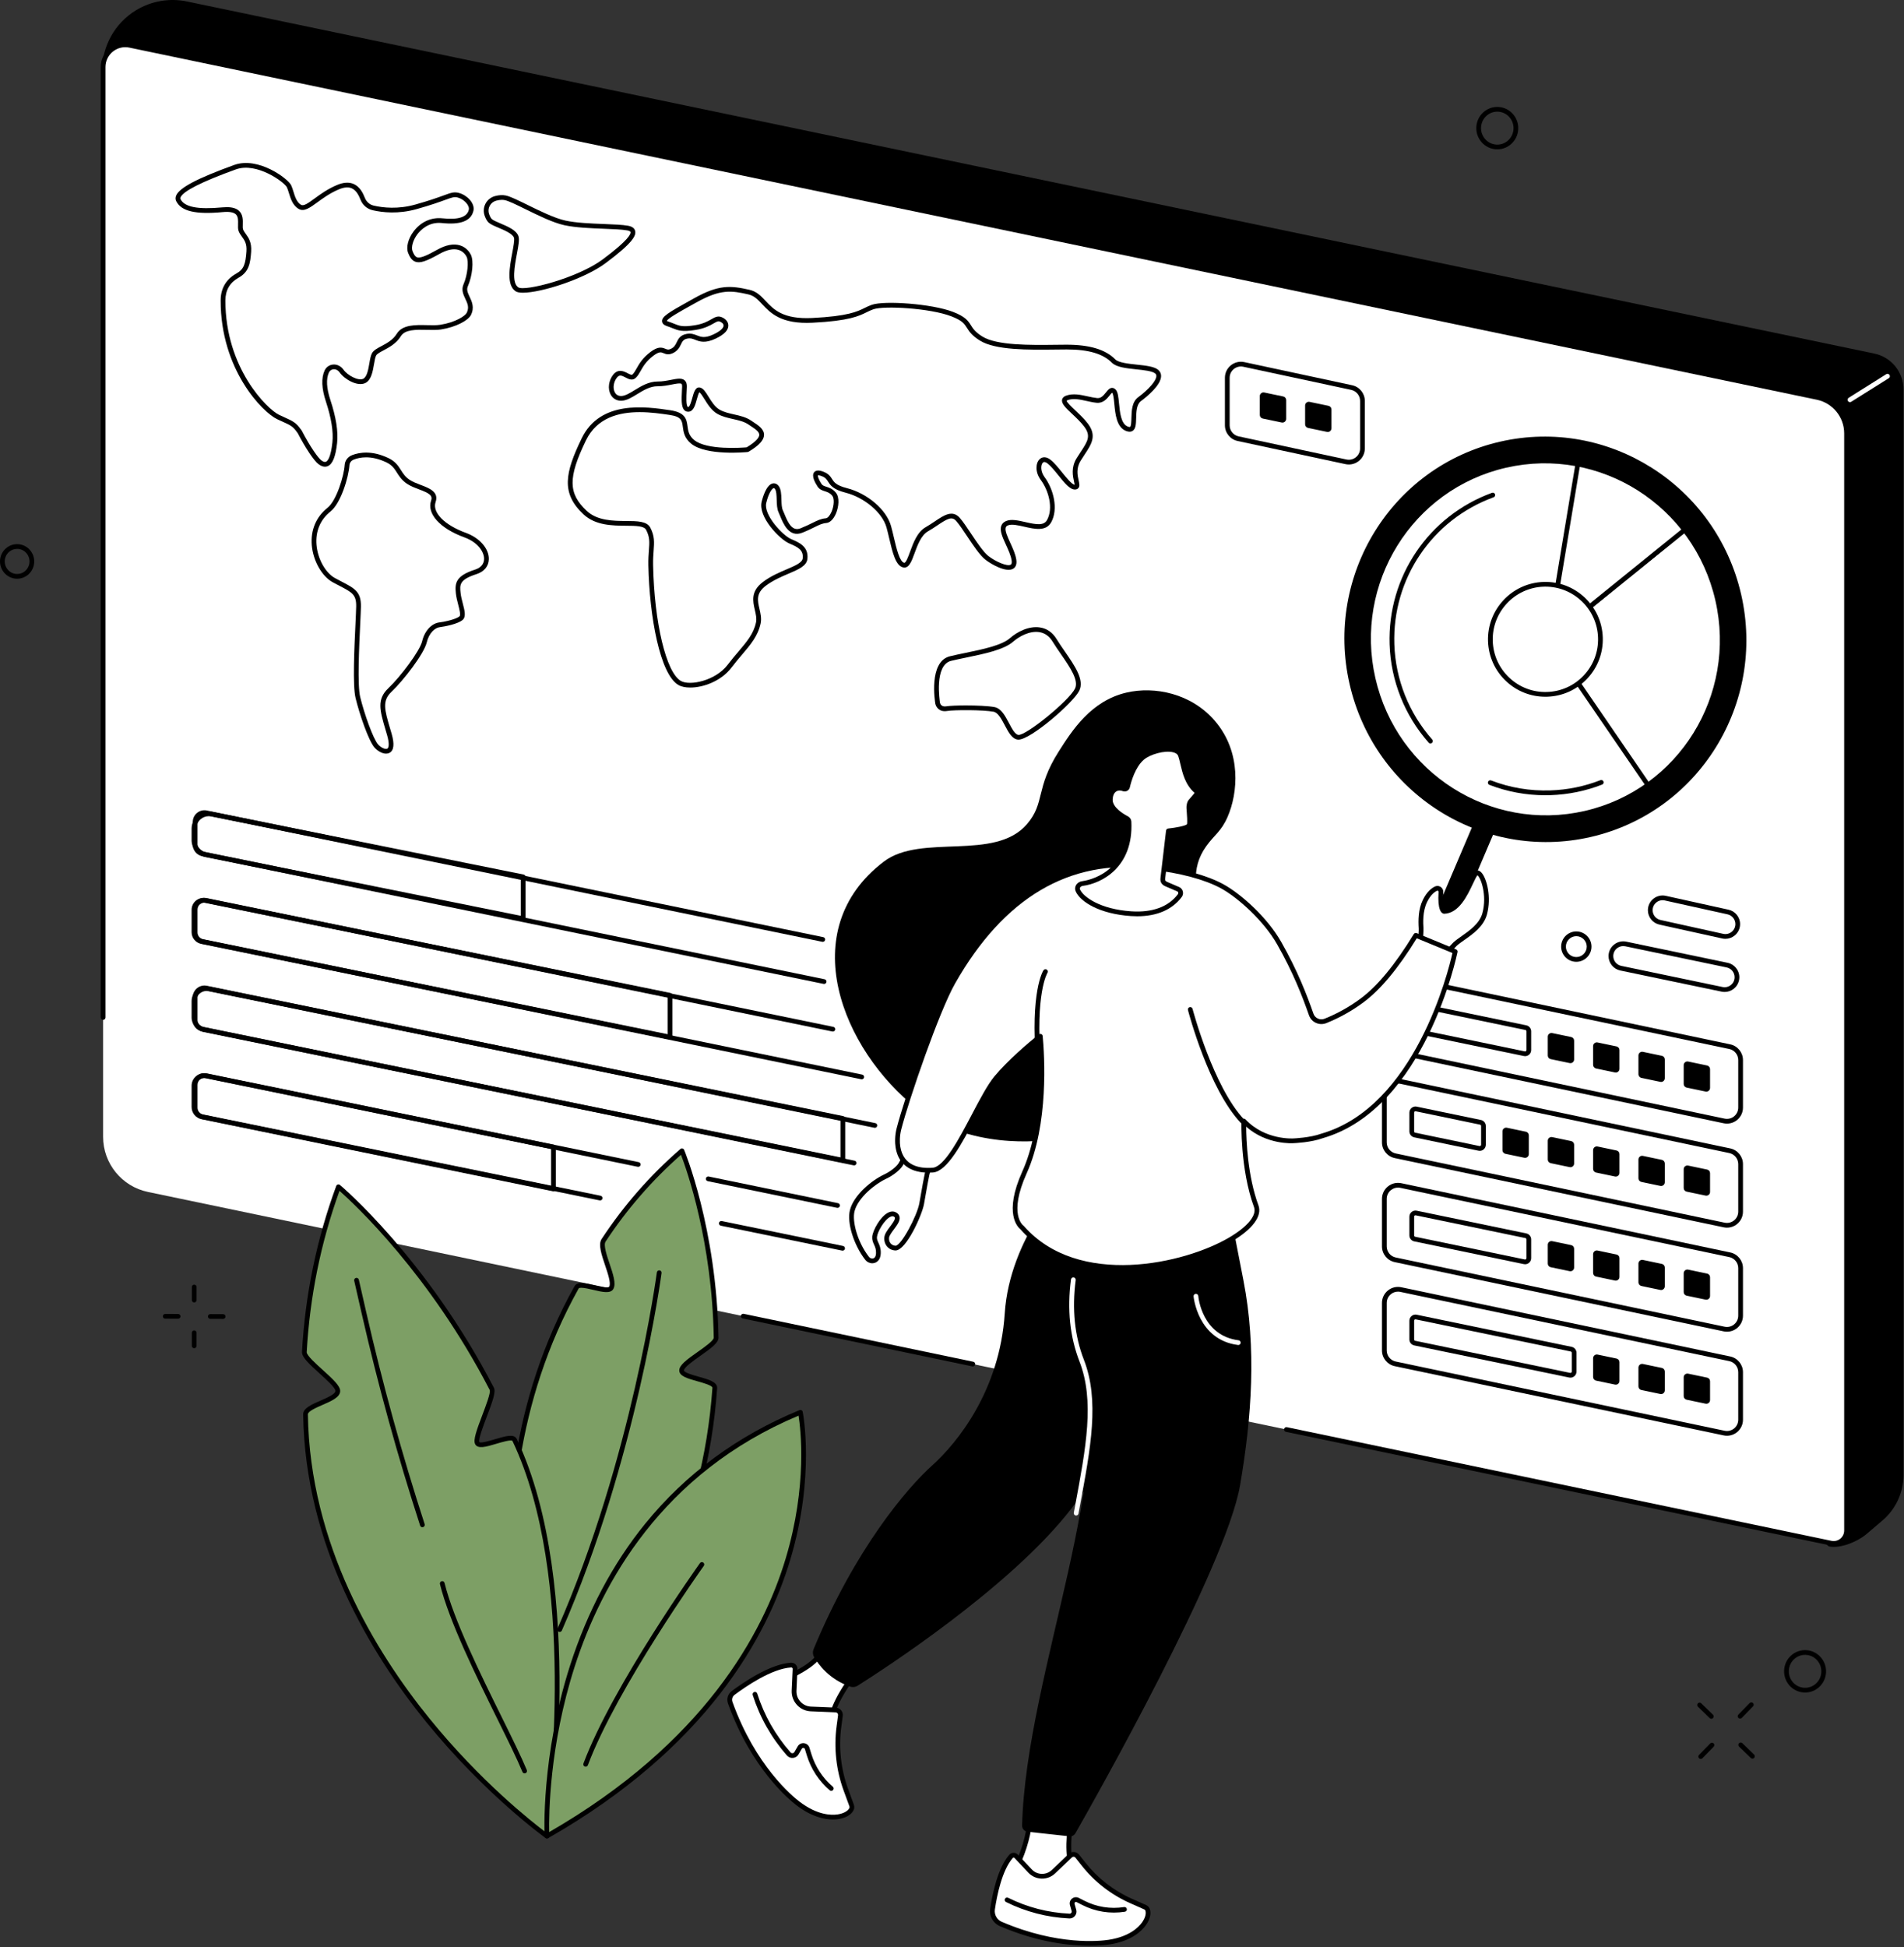 <svg width="804" height="822" viewBox="0 0 804 822" fill="none" xmlns="http://www.w3.org/2000/svg">
<rect x="0" y="0" width="804" height="822" fill="#333333" stroke="none"/>
<g clip-path="url(#clip0_6827_10123)">
<path d="M794.932 641.905L788.216 647.627C784.426 650.856 777.125 653.913 772.254 652.883L43.134 29.982C43.058 19.445 48.559 9.653 57.598 4.235C64.019 0.387 71.654 -0.901 78.982 0.628L791.474 149.275C798.647 150.771 803.788 157.095 803.788 164.423V622.724C803.788 630.106 800.551 637.117 794.932 641.905Z" fill="black"/>
<path d="M773.178 651.505L62.469 503.23C51.439 500.929 43.535 491.206 43.535 479.938V28.304C43.535 22.352 49.005 17.906 54.831 19.121L767.424 167.789C774.598 169.286 779.739 175.61 779.739 182.938V646.172C779.739 649.628 776.561 652.211 773.178 651.505V651.505Z" fill="white"/>
<path d="M410.781 576.898C410.714 576.898 410.645 576.891 410.576 576.877L313.624 556.65C313.084 556.537 312.737 556.007 312.849 555.467C312.962 554.927 313.49 554.583 314.033 554.692L410.985 574.919C411.525 575.032 411.872 575.562 411.759 576.102C411.661 576.574 411.245 576.898 410.781 576.898V576.898Z" fill="black"/>
<path d="M774.3 652.622C773.859 652.622 773.415 652.576 772.973 652.484L542.993 604.504C542.452 604.391 542.105 603.861 542.218 603.321C542.331 602.781 542.861 602.435 543.401 602.546L773.382 650.526C774.7 650.801 776.053 650.472 777.097 649.624C778.14 648.775 778.739 647.518 778.739 646.172V182.939C778.739 176.121 773.895 170.162 767.22 168.769L54.627 20.101C52.145 19.582 49.596 20.203 47.629 21.801C45.663 23.4 44.535 25.77 44.535 28.304V429.569C44.535 430.122 44.087 430.569 43.535 430.569C42.983 430.569 42.535 430.122 42.535 429.569V28.304C42.535 25.166 43.932 22.23 46.368 20.25C48.803 18.27 51.963 17.502 55.035 18.143L767.629 166.811C775.225 168.396 780.739 175.178 780.739 182.939V646.172C780.739 648.122 779.871 649.946 778.358 651.176C777.195 652.121 775.766 652.622 774.3 652.622Z" fill="black"/>
<path d="M781.185 169.78C780.852 169.78 780.527 169.615 780.337 169.312C780.043 168.844 780.184 168.227 780.652 167.934L796.502 157.982C796.97 157.687 797.587 157.829 797.88 158.297C798.174 158.765 798.033 159.382 797.565 159.675L781.715 169.627C781.55 169.731 781.366 169.78 781.185 169.78Z" fill="white"/>
<path d="M163.023 318.188C161.217 318.188 159.222 316.847 158.136 315.597C155.608 312.683 151.775 301.453 150.139 294.684C148.869 289.425 149.611 273.753 150.103 263.383C150.249 260.283 150.376 257.605 150.404 256.06C150.495 251.057 148.709 250.125 143.407 247.36C142.522 246.898 141.553 246.393 140.497 245.817C135.933 243.33 132.215 236.773 131.655 230.226C131.109 223.838 133.474 218.21 138.314 214.38C142.092 211.39 145.269 200.862 145.553 196.298C145.668 194.448 146.864 192.861 148.673 192.159C151.882 190.914 157.15 190.118 164.034 193.405C166.979 194.811 168.169 196.686 169.319 198.5C170.249 199.965 171.126 201.349 172.971 202.581C174.288 203.46 176.001 204.108 177.659 204.735C181.294 206.11 185.414 207.668 183.936 211.976C182.436 216.346 187.718 221.698 196.78 224.992C202.533 227.083 206.494 231.629 206.412 236.048C206.356 239.033 204.473 241.341 201.244 242.381C193.902 244.746 194.123 246.853 194.49 250.346C194.639 251.767 195.038 253.302 195.424 254.786C196.201 257.775 196.873 260.356 195.38 261.697C193.369 263.502 187.577 264.554 185.706 264.78C183.735 265.019 181.169 267.144 180.193 271.245C179.053 276.031 170.409 287.229 165.371 292.002C161.271 295.886 162.366 299.595 164.764 307.721L165.375 309.8C166.632 314.124 166.335 316.826 164.492 317.83C164.034 318.08 163.536 318.187 163.023 318.188V318.188ZM154.583 193.08C152.468 193.08 150.729 193.506 149.397 194.023C148.323 194.44 147.615 195.359 147.549 196.422C147.245 201.317 143.978 212.448 139.555 215.949C135.259 219.349 133.161 224.358 133.648 230.055C134.154 235.982 137.437 241.872 141.454 244.061C142.499 244.631 143.457 245.13 144.332 245.587C149.782 248.43 152.517 249.856 152.404 256.096C152.375 257.671 152.254 260.233 152.1 263.478C151.644 273.111 150.88 289.233 152.083 294.214C153.805 301.342 157.563 311.884 159.647 314.286C160.809 315.624 162.736 316.511 163.535 316.074C164.195 315.714 164.52 314.024 163.454 310.358L162.846 308.288C160.37 299.898 159.007 295.277 163.995 290.55C169.15 285.667 177.291 274.796 178.247 270.782C179.452 265.722 182.741 263.124 185.466 262.794C188.157 262.469 192.76 261.361 194.044 260.208C194.63 259.682 193.97 257.143 193.488 255.289C193.083 253.733 192.665 252.125 192.5 250.555C192.043 246.196 192.362 243.14 200.631 240.477C203.03 239.705 204.373 238.119 204.412 236.011C204.466 233.084 201.887 228.977 196.097 226.872C185.786 223.124 180.139 216.877 182.044 211.327C182.813 209.087 181.083 208.168 176.952 206.606C175.189 205.939 173.367 205.25 171.86 204.244C169.664 202.777 168.584 201.074 167.63 199.571C166.54 197.852 165.598 196.368 163.172 195.209C159.858 193.627 156.98 193.08 154.583 193.08V193.08Z" fill="black"/>
<path d="M137.224 197.036C136.369 197.036 135.46 196.681 134.508 195.973C132.591 194.548 129.048 189.257 125.67 182.781C125.605 182.714 125.535 182.633 125.466 182.534C123.716 180.012 122.633 179.523 119.416 178.071C118.719 177.756 117.933 177.401 117.033 176.976C110.903 174.085 93.133 156.129 93.176 126.841C93.183 121.817 95.46 117.899 99.759 115.511C102.975 113.725 103.68 111.501 104.052 106.134C104.278 102.867 103.261 101.46 102.185 99.97C101.658 99.242 101.114 98.489 100.764 97.547C100.465 96.743 100.493 95.751 100.523 94.7C100.569 93.103 100.616 91.452 99.59 90.49C98.646 89.607 96.796 89.285 94.087 89.541C82.572 90.623 76.499 89.194 74.398 84.907C74.049 84.195 74.034 83.398 74.356 82.602C75.691 79.298 83.256 75.303 98.886 69.65C108.992 65.995 121.525 75.343 122.922 78.168C123.306 78.946 123.594 79.883 123.898 80.875C124.552 83.005 125.292 85.418 127.134 86.473C128.278 87.126 130.191 85.731 132.84 83.798C135.316 81.99 138.397 79.74 142.382 78.078C145.025 76.975 147.338 76.829 149.257 77.64C151.916 78.765 153.244 81.418 154.104 83.603C154.739 85.219 156.116 86.415 157.787 86.801C161.787 87.725 168.082 88.4 175.357 86.364C181.405 84.671 184.974 83.371 187.336 82.51C190.567 81.334 191.776 80.893 193.89 81.485C197.309 82.442 200.613 85.847 199.92 88.972C198.966 93.265 194.493 95.012 186.624 94.16C180.961 93.549 177.493 97.252 176.266 98.873C174.393 101.346 173.53 104.377 174.215 106.078C174.833 107.616 175.392 108.376 176.083 108.618C177.346 109.063 179.798 108.155 184.542 105.485C188.274 103.385 191.55 102.754 194.282 103.609C197.093 104.489 198.415 106.686 198.853 107.589C200.108 110.183 199.506 116.37 197.565 120.83C196.935 122.276 197.438 123.478 198.309 125.318C199.266 127.338 200.456 129.852 198.833 133.043C197.723 135.226 192.695 138.088 186.203 139.099C184.457 139.371 182.416 139.322 180.255 139.27C175.722 139.163 171.035 139.05 169.27 141.928C167.372 145.023 164.382 146.619 161.979 147.902C160.58 148.649 159.257 149.354 158.849 150.058C158.457 150.734 158.198 152.236 157.948 153.688C157.396 156.896 156.77 160.532 154.206 161.737C150.914 163.282 145.501 160.151 143.459 157.284C142.766 156.311 141.798 155.814 140.801 155.902C139.957 155.982 139.243 156.489 138.891 157.259C137.65 159.969 137.857 163.877 139.507 168.873C141.908 176.142 142.864 182.242 142.349 187.006C141.725 192.781 140.483 195.887 138.441 196.78C138.049 196.95 137.643 197.036 137.224 197.036V197.036ZM95.752 87.457C98.12 87.457 99.832 87.977 100.957 89.031C102.641 90.609 102.575 92.909 102.522 94.757C102.499 95.57 102.475 96.411 102.638 96.85C102.894 97.537 103.316 98.122 103.806 98.799C104.928 100.351 106.324 102.282 106.047 106.273C105.708 111.165 105.128 114.817 100.73 117.259C97.051 119.303 95.182 122.528 95.176 126.844C95.134 155.426 112.866 172.799 117.886 175.168C118.775 175.587 119.55 175.937 120.239 176.248C123.538 177.737 125.044 178.417 127.11 181.395C127.212 181.48 127.304 181.587 127.365 181.705C130.96 188.622 134.28 193.311 135.702 194.368C136.503 194.964 137.155 195.16 137.64 194.947C138.361 194.632 139.673 193.154 140.361 186.791C140.844 182.313 139.918 176.496 137.608 169.5C135.795 164.009 135.614 159.611 137.072 156.427C137.725 155 139.049 154.06 140.612 153.911C142.313 153.745 143.986 154.577 145.088 156.124C146.804 158.532 151.29 160.897 153.355 159.927C154.976 159.166 155.531 155.941 155.977 153.349C156.283 151.573 156.547 150.04 157.119 149.054C157.814 147.858 159.308 147.061 161.037 146.137C163.34 144.908 165.951 143.514 167.565 140.883C169.932 137.022 175.443 137.156 180.303 137.27C182.372 137.32 184.326 137.366 185.895 137.122C192.43 136.105 196.444 133.328 197.05 132.136C198.228 129.82 197.428 128.131 196.501 126.174C195.66 124.398 194.707 122.385 195.731 120.032C197.547 115.861 197.939 110.291 197.053 108.461C196.728 107.792 195.751 106.165 193.684 105.518C191.501 104.834 188.755 105.409 185.523 107.228C179.939 110.37 177.389 111.196 175.42 110.506C173.798 109.935 172.962 108.325 172.359 106.824C171.4 104.44 172.33 100.759 174.672 97.666C177.7 93.666 182.135 91.66 186.839 92.172C193.527 92.892 197.272 91.672 197.968 88.538C198.365 86.75 196.035 84.162 193.351 83.411C191.908 83.007 191.187 83.237 188.021 84.39C185.63 85.26 182.017 86.576 175.896 88.289C168.214 90.44 161.563 89.726 157.336 88.749C155.024 88.215 153.119 86.565 152.242 84.335C151.526 82.514 150.451 80.317 148.477 79.482C147.072 78.888 145.28 79.036 143.152 79.924C139.385 81.495 136.41 83.667 134.019 85.413C130.885 87.701 128.41 89.508 126.141 88.208C123.612 86.76 122.711 83.823 121.986 81.462C121.706 80.549 121.442 79.688 121.129 79.054C120.06 76.893 108.434 68.323 99.567 71.531C85.127 76.754 77.269 80.731 76.21 83.351C76.071 83.695 76.129 83.893 76.194 84.027C77.852 87.409 83.477 88.528 93.9 87.55C94.557 87.489 95.174 87.457 95.752 87.457V87.457Z" fill="black"/>
<path d="M220.828 123.583C219.438 123.583 218.381 123.397 217.77 122.997C213.774 120.378 215.186 112.815 216.32 106.739C216.821 104.052 217.339 101.275 217.034 100.36C216.475 98.686 213.011 97.214 210.482 96.139C208.682 95.375 207.128 94.714 206.322 93.959C205.679 93.356 205.134 92.42 204.658 91.096C204.057 89.429 204.18 87.575 204.993 86.009C205.809 84.438 207.261 83.269 208.976 82.801C210.672 82.337 212.237 82.254 213.63 82.552C215.511 82.954 218.872 84.605 222.764 86.515C227.847 89.01 234.172 92.116 238.693 93.112C243.267 94.12 249.558 94.365 255.109 94.582C259.243 94.743 262.813 94.882 265.171 95.3C266.905 95.607 267.923 96.349 268.197 97.506C268.647 99.409 267.441 102.378 255.676 111.132C246.729 117.789 228.587 123.583 220.828 123.583V123.583ZM211.92 84.377C211.172 84.377 210.364 84.495 209.504 84.73C208.307 85.057 207.336 85.838 206.768 86.931C206.203 88.019 206.121 89.258 206.539 90.418C206.99 91.67 207.414 92.241 207.69 92.5C208.237 93.012 209.776 93.666 211.264 94.299C214.462 95.657 218.087 97.198 218.931 99.726C219.401 101.133 218.909 103.769 218.286 107.106C217.315 112.309 215.985 119.435 218.866 121.324C221.605 123.121 243.894 117.405 254.482 109.528C265.612 101.245 266.42 98.683 266.25 97.966C266.182 97.676 265.648 97.415 264.822 97.269C262.599 96.875 258.923 96.732 255.031 96.58C249.397 96.361 243.011 96.112 238.262 95.065C233.507 94.018 227.331 90.986 221.883 88.311C218.266 86.535 214.851 84.858 213.212 84.508C212.805 84.42 212.373 84.377 211.92 84.377V84.377Z" fill="black"/>
<path d="M291.485 290.281C289.474 290.282 287.727 289.922 286.494 289.214C278.722 284.754 274.219 260.373 273.787 238.593C273.737 236.068 273.885 234.088 274.015 232.342C274.274 228.862 274.431 226.761 272.824 223.679C271.958 222.017 268.464 221.992 264.418 221.962C258.64 221.921 251.448 221.869 246.409 217.164C236.853 208.241 238.543 199.704 245.627 185.066C253.473 168.85 272.669 171.676 282.982 173.194C289.539 174.159 289.936 177.112 290.321 179.968C290.582 181.912 290.852 183.922 293.152 185.789C298.508 190.138 313.314 189.037 315.296 188.867C319.652 186.24 320.599 184.556 320.621 183.602C320.651 182.254 318.822 181.052 317.053 179.89C316.715 179.668 316.38 179.448 316.06 179.228C314.232 177.973 311.957 177.462 309.549 176.921C307.318 176.42 305.011 175.902 302.947 174.741C300.465 173.344 298.806 170.669 297.473 168.519C296.753 167.358 295.869 165.932 295.297 165.627C294.946 166.059 294.522 167.594 294.261 168.539C293.581 170.997 292.879 173.538 290.943 173.806C290.221 173.904 289.572 173.715 289.069 173.255C287.615 171.924 287.778 168.614 287.967 164.782C287.992 164.272 288.017 163.761 288.038 163.257C288.063 162.652 287.974 162.231 287.787 162.071C287.285 161.641 285.5 161.99 283.775 162.327C282.048 162.666 279.907 163.094 277.66 163.069C274.558 163.056 271.754 164.742 269.084 166.384C266.803 167.788 264.649 169.113 262.43 169.19C260.414 169.254 258.73 168.272 257.815 166.483C256.574 164.057 257.012 160.679 258.881 158.268C261.035 155.491 263.547 156.804 265.048 157.588C266.285 158.235 266.751 158.398 267.075 158.093C267.724 157.483 268.225 156.597 268.806 155.57C269.927 153.586 271.324 151.117 274.709 148.579C277.819 146.249 279.377 146.599 280.953 147.251C281.767 147.586 282.259 147.79 283.395 147.229C284.754 146.557 285.21 145.613 285.738 144.521C286.421 143.107 287.195 141.505 289.91 140.981C291.799 140.617 293.138 141.144 294.319 141.608C296.037 142.284 297.658 142.923 301.477 141.094C305.228 139.297 305.577 137.91 305.553 137.397C305.518 136.651 304.696 136.02 303.897 135.726C303.266 135.494 302.769 135.728 301.4 136.511C299.811 137.422 297.634 138.669 293.762 139.288C288.053 140.201 286.41 139.537 283.921 138.533C283.273 138.271 282.538 137.975 281.647 137.681C281.162 137.521 279.686 137.033 279.56 135.707C279.369 133.685 282.335 131.926 290.94 127.138L293.116 125.925C303.355 120.205 308.353 120.474 316.583 122.377C319.526 123.057 321.337 124.98 323.254 127.016C326.719 130.696 330.646 134.865 343 134.253C358.052 133.503 361.988 131.56 365.151 129.998C366.13 129.515 367.055 129.058 368.206 128.665C373.532 126.846 393.523 128.239 402.448 131.684C407.706 133.712 408.825 135.485 410.008 137.362C410.891 138.761 411.804 140.208 414.865 142.107C420.951 145.881 435.225 145.706 445.646 145.578C447.287 145.558 448.857 145.539 450.319 145.534C460.031 145.526 466.796 147.525 470.917 151.711C472.303 153.12 476.433 153.561 480.077 153.95C483.79 154.347 487.296 154.721 489 156.083C489.864 156.774 490.311 157.713 490.292 158.8C490.228 162.638 484.336 167.44 481.806 169.326C479.921 170.732 479.835 173.83 479.76 176.563C479.694 178.953 479.637 181.017 478.298 181.898C477.568 182.379 476.61 182.389 475.449 181.927C471.492 180.353 470.962 174.887 470.535 170.494C470.357 168.66 470.135 166.378 469.651 165.863C469.625 165.836 469.604 165.815 469.586 165.799C469.343 165.969 468.909 166.514 468.611 166.888C467.512 168.27 465.847 170.352 463.013 170.05C461.607 169.899 460.195 169.587 458.829 169.286C455.949 168.651 453.227 168.051 450.838 168.94C450.51 169.061 450.432 169.164 450.432 169.165C450.38 169.801 452.639 171.925 454.134 173.33C455.884 174.975 457.867 176.838 459.377 178.844C463.238 183.97 460.93 187.469 458.009 191.899C457.466 192.722 456.887 193.6 456.299 194.553C454.344 197.727 454.995 200.68 455.469 202.836C455.767 204.192 456.003 205.262 455.385 206.033C455.047 206.455 454.541 206.67 453.881 206.672H453.874C451.756 206.672 449.537 203.922 446.968 200.738C445.392 198.785 443.762 196.766 442.312 195.642C441.473 194.992 440.818 194.891 440.36 195.337C439.443 196.235 439.276 198.987 441.087 201.431C444.795 206.435 447.033 214.827 443.874 220.524C441.688 224.468 436.824 223.356 432.533 222.373C429.891 221.768 427.158 221.143 425.586 221.829C424.981 222.093 424.797 222.422 424.711 222.646C424.212 223.953 425.424 226.6 426.598 229.16C427.682 231.526 428.803 233.973 429.157 236.318C429.502 238.604 428.618 239.644 427.816 240.115C424.898 241.827 418.698 238.308 416.153 236.336C413.787 234.503 411.034 230.372 408.37 226.378C406.672 223.83 405.067 221.424 403.781 219.961C402.011 217.948 400.21 218.856 395.884 221.766C394.676 222.578 393.307 223.499 391.831 224.339C388.965 225.973 387.422 230.198 386.182 233.593C384.917 237.057 383.824 240.048 381.423 239.566C378.221 238.922 376.899 233.294 375.5 227.335C375.125 225.739 374.738 224.09 374.329 222.628C372.602 216.458 365.041 210.043 357.114 208.023C351.801 206.669 350.669 204.893 349.67 203.327C349.035 202.331 348.576 201.611 346.892 200.991C345.918 200.633 345.49 200.645 345.35 200.669C345.272 201.117 345.756 202.593 346.924 204.349C347.337 204.97 347.928 205.182 348.936 205.503C350.14 205.888 351.639 206.366 352.991 208.046C354.589 210.032 354.197 213.963 352.983 216.821C351.967 219.212 350.487 220.665 348.922 220.806C347.201 220.961 345.905 221.601 343.943 222.571C342.636 223.217 341.009 224.022 338.806 224.899C333.195 227.137 330.716 221.023 329.383 217.74C329.158 217.185 328.958 216.691 328.773 216.31C328.09 214.898 328.032 212.934 327.975 211.034C327.919 209.149 327.861 207.201 327.192 206.369C326.914 206.024 326.766 206.057 326.709 206.068C326.021 206.221 324.614 208.014 323.558 212.326C322.322 217.373 330.569 226.122 334.094 227.608C337.396 229.001 341.506 230.734 340.942 235.954C340.62 238.941 337.23 240.385 332.939 242.214C329.884 243.516 326.422 244.992 323.379 247.293C319.178 250.47 319.883 253.528 320.701 257.07C321.161 259.061 321.636 261.12 321.186 263.229C320.066 268.487 316.935 272.164 313.309 276.422C311.877 278.104 310.397 279.842 308.876 281.851C304.557 287.555 297.021 290.281 291.485 290.281V290.281ZM270.103 174.011C261.429 174.011 252.103 176.273 247.427 185.937C239.815 201.667 239.893 208.343 247.774 215.702C252.242 219.875 259.002 219.923 264.433 219.962C269.124 219.997 273.176 220.026 274.598 222.755C276.467 226.342 276.275 228.921 276.009 232.491C275.882 234.193 275.739 236.123 275.787 238.553C276.269 262.894 281.3 283.927 287.49 287.48C291.327 289.682 302.166 287.399 307.281 280.644C308.837 278.589 310.336 276.829 311.786 275.126C315.378 270.907 318.215 267.575 319.23 262.812C319.587 261.137 319.182 259.38 318.752 257.52C317.901 253.834 316.937 249.656 322.173 245.697C325.412 243.248 328.994 241.722 332.155 240.375C335.697 238.865 338.757 237.561 338.954 235.739C339.331 232.251 337.076 231.036 333.317 229.451C329.226 227.726 320.051 218.239 321.616 211.85C322.137 209.72 323.636 204.703 326.275 204.116C326.804 203.998 327.829 203.972 328.75 205.115C329.841 206.47 329.906 208.658 329.974 210.975C330.025 212.664 330.076 214.411 330.573 215.438C330.774 215.852 330.992 216.386 331.236 216.988C332.853 220.968 334.59 224.429 338.065 223.042C340.194 222.193 341.781 221.408 343.057 220.778C345.142 219.747 346.649 219.002 348.743 218.814C349.514 218.744 350.455 217.655 351.142 216.039C352.231 213.476 352.361 210.453 351.433 209.3C350.458 208.088 349.423 207.758 348.328 207.409C347.275 207.073 346.081 206.692 345.259 205.457C344.189 203.849 342.574 200.923 343.779 199.396C344.807 198.093 346.896 198.862 347.583 199.114C349.899 199.967 350.673 201.181 351.356 202.252C352.195 203.566 353.062 204.926 357.608 206.084C366.305 208.301 374.322 215.182 376.255 222.089C376.675 223.592 377.067 225.262 377.447 226.877C378.528 231.483 379.874 237.215 381.817 237.605C382.543 237.747 383.599 234.835 384.303 232.907C385.655 229.205 387.338 224.598 390.841 222.602C392.252 221.798 393.531 220.938 394.768 220.106C398.583 217.54 402.185 215.117 405.283 218.641C406.657 220.203 408.297 222.664 410.034 225.268C412.489 228.949 415.271 233.121 417.378 234.754C420.427 237.117 425.309 239.264 426.804 238.39C427.196 238.16 427.322 237.563 427.179 236.616C426.868 234.55 425.806 232.233 424.779 229.993C423.312 226.79 422.044 224.024 422.843 221.933C423.174 221.065 423.828 220.414 424.786 219.996C426.963 219.046 429.885 219.715 432.979 220.423C437.624 221.486 440.77 222 442.125 219.555C444.878 214.589 442.817 207.124 439.48 202.622C437.034 199.32 437.306 195.528 438.961 193.908C440.173 192.722 441.884 192.779 443.537 194.061C445.172 195.328 446.876 197.44 448.524 199.482C450.242 201.611 452.577 204.505 453.773 204.665C453.748 204.321 453.617 203.727 453.516 203.267C453.03 201.06 452.217 197.367 454.597 193.504C455.195 192.532 455.786 191.637 456.339 190.797C459.304 186.303 460.792 184.046 457.779 180.047C456.372 178.178 454.456 176.377 452.765 174.788C450.079 172.263 448.139 170.44 448.482 168.741C448.588 168.218 448.961 167.503 450.141 167.065C453.082 165.971 456.223 166.663 459.26 167.333C460.573 167.623 461.931 167.922 463.228 168.062C464.847 168.24 465.831 167.169 467.046 165.643C467.797 164.699 468.507 163.807 469.532 163.765C470.098 163.738 470.631 163.986 471.108 164.493C472.06 165.506 472.265 167.622 472.526 170.301C472.9 174.152 473.365 178.946 476.189 180.069C476.764 180.298 477.092 180.297 477.198 180.228C477.667 179.919 477.721 177.948 477.761 176.508C477.844 173.479 477.948 169.708 480.611 167.722C485.172 164.321 488.26 160.722 488.293 158.766C488.301 158.297 488.133 157.951 487.751 157.646C486.503 156.648 483.129 156.288 479.865 155.939C475.501 155.473 471.379 155.033 469.492 153.114C465.796 149.36 459.592 147.534 450.53 147.534C450.462 147.534 450.394 147.534 450.325 147.534C448.869 147.539 447.305 147.558 445.671 147.578C434.409 147.715 420.393 147.888 413.811 143.806C410.358 141.664 409.274 139.945 408.317 138.429C407.228 136.703 406.368 135.34 401.728 133.55C392.734 130.078 373.371 129.014 368.852 130.558C367.824 130.909 366.955 131.337 366.036 131.792C362.707 133.435 358.565 135.48 343.1 136.25C329.823 136.919 325.373 132.185 321.797 128.387C320.02 126.499 318.485 124.869 316.133 124.325C308.88 122.65 304.28 121.978 294.091 127.671L291.912 128.885C287.091 131.568 282.11 134.34 281.586 135.468C281.679 135.536 281.878 135.65 282.274 135.781C283.226 136.096 283.993 136.405 284.67 136.678C287.002 137.62 288.287 138.137 293.446 137.313C296.957 136.752 298.95 135.61 300.405 134.776C301.812 133.97 303.026 133.275 304.588 133.849C305.965 134.356 307.468 135.53 307.551 137.303C307.645 139.315 305.892 141.197 302.341 142.898C297.737 145.102 295.436 144.197 293.587 143.469C292.481 143.035 291.607 142.69 290.289 142.945C288.559 143.279 288.153 144.119 287.538 145.391C286.967 146.574 286.256 148.045 284.281 149.022C282.332 149.985 281.143 149.493 280.189 149.099C279.167 148.676 278.36 148.342 275.909 150.18C272.858 152.466 271.577 154.733 270.547 156.555C269.886 157.723 269.315 158.732 268.445 159.55C267.03 160.881 265.349 160.003 264.121 159.36C262.412 158.467 261.543 158.098 260.462 159.493C259.074 161.284 258.709 163.841 259.595 165.572C259.988 166.34 260.789 167.238 262.361 167.19C264.051 167.133 265.987 165.942 268.036 164.681C270.811 162.974 273.967 161.08 277.676 161.069C279.706 161.096 281.666 160.702 283.39 160.365C285.882 159.877 287.851 159.491 289.09 160.553C289.779 161.145 290.089 162.056 290.036 163.339C290.015 163.848 289.99 164.365 289.964 164.88C289.836 167.498 289.659 171.084 290.42 171.78C290.451 171.809 290.495 171.849 290.67 171.824C291.302 171.737 291.998 169.217 292.333 168.006C292.995 165.61 293.679 163.134 295.67 163.64C297.013 163.983 297.966 165.52 299.173 167.465C300.448 169.522 301.894 171.853 303.928 172.998C305.736 174.015 307.801 174.479 309.987 174.97C312.474 175.528 315.046 176.106 317.192 177.579C317.501 177.792 317.825 178.004 318.151 178.219C320.272 179.612 322.675 181.191 322.62 183.647C322.571 185.85 320.507 188.092 316.125 190.702C315.999 190.776 315.858 190.823 315.712 190.837C315.002 190.908 298.245 192.5 291.891 187.341C288.976 184.975 288.623 182.347 288.339 180.235C287.976 177.543 287.758 175.918 282.772 175.184C279.3 174.673 274.797 174.011 270.103 174.011V174.011Z" fill="black"/>
<path d="M430.062 312.269C429.976 312.269 429.894 312.265 429.815 312.256C427.339 311.988 425.86 309.187 424.294 306.223C422.897 303.578 421.452 300.844 419.558 300.489C415.133 299.658 402.994 299.666 399.905 300.174C396.599 300.716 395.228 298.426 394.964 297.14L394.959 297.108C394.834 296.383 392.011 279.317 401.115 277.078C403.134 276.582 405.37 276.12 407.737 275.631C414.888 274.155 422.993 272.482 426.466 269.428C429.492 266.768 434.405 264.181 439.127 264.893C442.073 265.338 444.437 266.983 446.152 269.783C447.213 271.514 448.46 273.32 449.666 275.066C453.935 281.249 457.968 287.089 455.728 291.621C453.245 296.644 435.287 312.267 430.062 312.269V312.269ZM407.897 297.824C412.364 297.824 417.329 298.036 419.927 298.523C422.77 299.056 424.443 302.225 426.062 305.288C427.315 307.661 428.611 310.114 430.03 310.268C433.318 310.59 451.413 295.836 453.935 290.735C455.654 287.257 451.773 281.637 448.02 276.203C446.799 274.434 445.536 272.605 444.447 270.828C443.054 268.555 441.164 267.223 438.828 266.871C434.783 266.259 430.351 268.675 427.787 270.93C423.916 274.333 415.535 276.063 408.141 277.59C405.793 278.075 403.575 278.532 401.592 279.02C394.423 280.783 396.809 296.029 396.926 296.745C397.009 297.087 397.485 298.544 399.581 298.2C401.044 297.96 404.31 297.824 407.897 297.824V297.824Z" fill="black"/>
<path d="M665.627 406.065C662.094 406.065 659.219 403.19 659.219 399.657C659.219 396.123 662.094 393.248 665.627 393.248C669.161 393.248 672.036 396.123 672.036 399.657C672.036 403.19 669.161 406.065 665.627 406.065ZM665.627 395.248C663.196 395.248 661.219 397.226 661.219 399.657C661.219 402.087 663.196 404.065 665.627 404.065C668.058 404.065 670.036 402.087 670.036 399.657C670.036 397.226 668.058 395.248 665.627 395.248Z" fill="black"/>
<path d="M728.579 396.364C728.154 396.364 727.725 396.321 727.299 396.232L727.288 396.23L700.794 390.379C697.937 389.783 695.855 387.222 695.855 384.292C695.855 382.411 696.693 380.651 698.153 379.465C699.612 378.278 701.504 377.819 703.346 378.203L729.851 384.056C732.708 384.652 734.79 387.212 734.79 390.143C734.79 392.024 733.953 393.783 732.493 394.969C731.371 395.881 729.993 396.364 728.579 396.364ZM727.713 394.275C728.962 394.534 730.243 394.221 731.232 393.418C732.222 392.612 732.79 391.419 732.79 390.143C732.79 388.155 731.378 386.417 729.432 386.011L702.926 380.158C701.688 379.899 700.404 380.212 699.414 381.017C698.424 381.822 697.855 383.016 697.855 384.292C697.855 386.28 699.268 388.018 701.214 388.423L727.713 394.275Z" fill="black"/>
<path d="M728.259 418.799C727.834 418.799 727.405 418.755 726.979 418.666L684.188 409.739C681.32 409.14 679.238 406.58 679.238 403.65C679.238 401.769 680.075 400.01 681.535 398.823C682.994 397.637 684.887 397.176 686.729 397.56L729.52 406.488C732.388 407.086 734.47 409.647 734.47 412.577C734.47 414.458 733.633 416.218 732.173 417.404C731.051 418.316 729.673 418.799 728.259 418.799V418.799ZM685.452 399.429C684.493 399.429 683.558 399.756 682.796 400.375C681.806 401.18 681.238 402.373 681.238 403.65C681.238 405.638 682.651 407.375 684.596 407.781L727.388 416.708C728.636 416.97 729.921 416.657 730.911 415.852C731.902 415.047 732.47 413.853 732.47 412.577C732.47 410.589 731.058 408.851 729.112 408.446L686.32 399.518C686.032 399.458 685.741 399.429 685.452 399.429V399.429Z" fill="black"/>
<path d="M569.569 196.102C569.103 196.102 568.633 196.054 568.165 195.956L568.162 195.955L522.612 186.186C519.502 185.532 517.242 182.747 517.242 179.565V159.497C517.242 157.448 518.155 155.533 519.745 154.242C521.336 152.951 523.397 152.454 525.403 152.875L570.957 162.644C574.067 163.299 576.326 166.083 576.326 169.265V189.333C576.326 191.382 575.414 193.297 573.823 194.588C572.603 195.579 571.105 196.102 569.569 196.102ZM568.58 193.999C569.991 194.295 571.443 193.944 572.563 193.035C573.683 192.126 574.326 190.777 574.326 189.333V169.265C574.326 167.024 572.734 165.062 570.541 164.6L524.987 154.831C523.579 154.535 522.126 154.886 521.006 155.795C519.885 156.705 519.242 158.054 519.242 159.497V179.565C519.242 181.807 520.834 183.769 523.028 184.231L568.58 193.999Z" fill="black"/>
<path d="M541.216 178.378L533.212 176.704C532.488 176.552 531.969 175.914 531.969 175.174V167.238C531.969 166.246 532.881 165.504 533.852 165.708L541.856 167.382C542.58 167.533 543.099 168.172 543.099 168.912V176.848C543.099 177.84 542.187 178.581 541.216 178.378Z" fill="black"/>
<path d="M560.356 182.339L552.353 180.665C551.628 180.513 551.109 179.875 551.109 179.135V171.199C551.109 170.206 552.022 169.465 552.993 169.668L560.996 171.342C561.721 171.494 562.24 172.133 562.24 172.873V180.809C562.24 181.801 561.327 182.542 560.356 182.339Z" fill="black"/>
<path d="M729.246 474.381C728.779 474.381 728.309 474.332 727.842 474.234L588.94 445.001C585.826 444.346 583.566 441.561 583.566 438.379V418.311C583.566 416.262 584.479 414.347 586.07 413.056C587.66 411.766 589.722 411.268 591.727 411.689L730.629 440.922C733.743 441.577 736.003 444.362 736.003 447.544V467.612C736.003 469.66 735.09 471.576 733.499 472.867C732.279 473.857 730.782 474.381 729.246 474.381V474.381ZM590.326 413.543C589.244 413.543 588.189 413.912 587.33 414.61C586.209 415.519 585.566 416.868 585.566 418.311V438.379C585.566 440.621 587.158 442.583 589.352 443.044L728.254 472.277C729.666 472.575 731.119 472.223 732.239 471.314C733.36 470.404 734.003 469.055 734.003 467.612V447.544C734.003 445.302 732.411 443.34 730.217 442.879L591.315 413.646C590.986 413.577 590.655 413.543 590.326 413.543Z" fill="black"/>
<path d="M644.004 445.9C643.828 445.9 643.651 445.882 643.475 445.846L597.189 436.251C596.006 436.003 595.148 434.948 595.148 433.742V425.805C595.148 425.03 595.494 424.305 596.095 423.816C596.697 423.327 597.478 423.139 598.237 423.296L644.523 432.891C645.706 433.138 646.563 434.193 646.563 435.4V443.336C646.563 444.112 646.218 444.837 645.616 445.326C645.154 445.702 644.586 445.9 644.004 445.9V445.9ZM597.708 425.242C597.541 425.242 597.42 425.317 597.356 425.369C597.279 425.432 597.148 425.572 597.148 425.805V433.742C597.148 434.007 597.337 434.238 597.596 434.293L643.883 443.888H643.885C644.113 443.936 644.277 443.837 644.355 443.774C644.433 443.71 644.563 443.57 644.563 443.336V435.4C644.563 435.135 644.375 434.903 644.115 434.849L597.829 425.254C597.786 425.246 597.746 425.242 597.708 425.242V425.242Z" fill="black"/>
<path d="M662.821 448.827L654.817 447.153C654.093 447.002 653.574 446.363 653.574 445.623V437.687C653.574 436.695 654.486 435.954 655.458 436.157L663.461 437.831C664.186 437.982 664.705 438.621 664.705 439.361V447.297C664.705 448.289 663.792 449.03 662.821 448.827Z" fill="black"/>
<path d="M681.966 452.788L673.962 451.114C673.238 450.963 672.719 450.324 672.719 449.584V441.648C672.719 440.656 673.631 439.915 674.602 440.118L682.606 441.792C683.33 441.943 683.849 442.582 683.849 443.322V451.258C683.849 452.25 682.937 452.991 681.966 452.788V452.788Z" fill="black"/>
<path d="M701.106 456.747L693.103 455.073C692.378 454.922 691.859 454.283 691.859 453.543V445.607C691.859 444.615 692.772 443.873 693.743 444.077L701.746 445.751C702.471 445.902 702.99 446.541 702.99 447.281V455.217C702.99 456.209 702.077 456.95 701.106 456.747Z" fill="black"/>
<path d="M720.22 460.845L712.216 459.171C711.492 459.019 710.973 458.381 710.973 457.641V449.705C710.973 448.712 711.885 447.971 712.856 448.174L720.86 449.848C721.584 450 722.103 450.638 722.103 451.378V459.315C722.103 460.307 721.191 461.048 720.22 460.845Z" fill="black"/>
<path d="M729.246 518.307C728.779 518.307 728.309 518.259 727.842 518.16L588.94 488.928C585.826 488.272 583.566 485.488 583.566 482.306V462.238C583.566 460.189 584.479 458.274 586.07 456.983C587.66 455.691 589.722 455.194 591.727 455.615L730.629 484.848C733.743 485.504 736.003 488.288 736.003 491.47V511.538C736.003 513.587 735.09 515.502 733.5 516.793C732.279 517.783 730.782 518.307 729.246 518.307V518.307ZM590.326 457.47C589.244 457.47 588.189 457.838 587.33 458.536C586.209 459.445 585.566 460.794 585.566 462.238V482.306C585.566 484.547 587.158 486.509 589.352 486.971L728.254 516.203C729.666 516.501 731.119 516.15 732.239 515.24C733.36 514.331 734.003 512.982 734.003 511.538V491.47C734.003 489.229 732.411 487.267 730.217 486.805L591.315 457.573C590.986 457.503 590.655 457.47 590.326 457.47V457.47Z" fill="black"/>
<path d="M624.862 485.868C624.686 485.868 624.509 485.85 624.333 485.813L597.189 480.179C596.006 479.931 595.148 478.876 595.148 477.67V469.734C595.148 468.958 595.494 468.233 596.095 467.744C596.698 467.255 597.476 467.067 598.237 467.224L625.381 472.859C626.564 473.106 627.421 474.161 627.421 475.368V483.304C627.421 484.079 627.076 484.804 626.474 485.294C626.012 485.669 625.444 485.868 624.862 485.868V485.868ZM597.708 469.17C597.541 469.17 597.42 469.245 597.357 469.296C597.279 469.36 597.148 469.5 597.148 469.734V477.67C597.148 477.935 597.337 478.167 597.597 478.221L624.741 483.855H624.743C624.973 483.905 625.136 483.804 625.213 483.741C625.291 483.678 625.421 483.537 625.421 483.304V475.368C625.421 475.103 625.233 474.871 624.973 474.817L597.829 469.182C597.786 469.174 597.746 469.17 597.708 469.17Z" fill="black"/>
<path d="M643.681 488.794L635.677 487.12C634.952 486.968 634.434 486.33 634.434 485.59V477.654C634.434 476.662 635.346 475.92 636.317 476.124L644.321 477.798C645.045 477.949 645.564 478.588 645.564 479.328V487.264C645.564 488.256 644.652 488.997 643.681 488.794Z" fill="black"/>
<path d="M662.821 492.755L654.817 491.081C654.093 490.929 653.574 490.291 653.574 489.551V481.615C653.574 480.622 654.486 479.881 655.458 480.084L663.461 481.758C664.186 481.91 664.705 482.549 664.705 483.289V491.225C664.705 492.217 663.792 492.958 662.821 492.755Z" fill="black"/>
<path d="M681.966 496.716L673.962 495.042C673.238 494.89 672.719 494.252 672.719 493.512V485.576C672.719 484.583 673.631 483.842 674.602 484.045L682.606 485.719C683.33 485.871 683.849 486.51 683.849 487.25V495.186C683.849 496.178 682.937 496.919 681.966 496.716V496.716Z" fill="black"/>
<path d="M701.106 500.677L693.103 499.003C692.378 498.851 691.859 498.213 691.859 497.473V489.537C691.859 488.544 692.772 487.803 693.743 488.006L701.746 489.68C702.471 489.832 702.99 490.471 702.99 491.211V499.147C702.99 500.139 702.077 500.88 701.106 500.677V500.677Z" fill="black"/>
<path d="M720.22 504.772L712.216 503.098C711.492 502.947 710.973 502.308 710.973 501.568V493.632C710.973 492.64 711.885 491.899 712.856 492.102L720.86 493.776C721.584 493.928 722.103 494.566 722.103 495.306V503.242C722.103 504.234 721.191 504.976 720.22 504.772Z" fill="black"/>
<path d="M729.246 562.233C728.779 562.233 728.309 562.184 727.842 562.086L588.94 532.854C585.826 532.199 583.566 529.414 583.566 526.232V506.163C583.566 504.114 584.479 502.199 586.07 500.908C587.66 499.617 589.722 499.12 591.727 499.541L730.629 528.774C733.743 529.429 736.003 532.214 736.003 535.396V555.464C736.003 557.513 735.09 559.428 733.5 560.719C732.28 561.709 730.782 562.233 729.246 562.233V562.233ZM590.326 501.395C589.244 501.395 588.189 501.764 587.33 502.461C586.209 503.371 585.566 504.72 585.566 506.163V526.232C585.566 528.473 587.158 530.435 589.352 530.897L728.254 560.129C729.666 560.427 731.119 560.076 732.24 559.166C733.36 558.256 734.003 556.907 734.003 555.464V535.396C734.003 533.154 732.411 531.192 730.217 530.731L591.315 501.498C590.986 501.429 590.655 501.395 590.326 501.395V501.395Z" fill="black"/>
<path d="M644.004 533.754C643.828 533.754 643.651 533.736 643.475 533.7L597.189 524.104C596.006 523.857 595.148 522.802 595.148 521.595V513.659C595.148 512.884 595.493 512.159 596.095 511.67C596.697 511.181 597.478 510.993 598.236 511.15L644.523 520.745C645.706 520.992 646.563 522.047 646.563 523.254V531.19C646.563 531.966 646.218 532.691 645.616 533.18C645.154 533.556 644.586 533.754 644.004 533.754V533.754ZM597.708 513.095C597.541 513.095 597.42 513.171 597.356 513.222C597.279 513.285 597.148 513.426 597.148 513.659V521.595C597.148 521.86 597.337 522.092 597.596 522.146L643.883 531.742H643.885C644.113 531.789 644.277 531.691 644.355 531.628C644.433 531.564 644.563 531.424 644.563 531.19V523.254C644.563 522.989 644.375 522.757 644.115 522.703L597.829 513.108C597.786 513.099 597.746 513.095 597.708 513.095V513.095Z" fill="black"/>
<path d="M662.821 536.681L654.817 535.007C654.093 534.855 653.574 534.216 653.574 533.476V525.54C653.574 524.548 654.486 523.807 655.458 524.01L663.461 525.684C664.186 525.836 664.705 526.474 664.705 527.214V535.151C664.705 536.143 663.792 536.884 662.821 536.681V536.681Z" fill="black"/>
<path d="M681.966 540.642L673.962 538.968C673.238 538.816 672.719 538.177 672.719 537.437V529.501C672.719 528.509 673.631 527.768 674.602 527.971L682.606 529.645C683.33 529.797 683.849 530.435 683.849 531.175V539.111C683.849 540.104 682.937 540.845 681.966 540.642V540.642Z" fill="black"/>
<path d="M701.106 544.603L693.103 542.929C692.378 542.777 691.859 542.138 691.859 541.398V533.462C691.859 532.47 692.772 531.729 693.743 531.932L701.746 533.606C702.471 533.758 702.99 534.396 702.99 535.136V543.072C702.99 544.065 702.077 544.806 701.106 544.603V544.603Z" fill="black"/>
<path d="M720.22 548.698L712.216 547.024C711.492 546.873 710.973 546.234 710.973 545.494V537.558C710.973 536.566 711.885 535.825 712.856 536.028L720.86 537.702C721.584 537.853 722.103 538.492 722.103 539.232V547.168C722.103 548.16 721.191 548.901 720.22 548.698V548.698Z" fill="black"/>
<path d="M729.246 606.158C728.779 606.158 728.309 606.11 727.842 606.012L588.94 576.779C585.826 576.124 583.566 573.339 583.566 570.157V550.089C583.566 548.04 584.479 546.125 586.07 544.834C587.66 543.543 589.722 543.045 591.727 543.467L730.629 572.699C733.743 573.355 736.003 576.139 736.003 579.321V599.39C736.003 601.439 735.09 603.354 733.5 604.645C732.279 605.635 730.782 606.158 729.246 606.158V606.158ZM590.326 545.321C589.244 545.321 588.189 545.69 587.33 546.387C586.209 547.296 585.566 548.646 585.566 550.089V570.157C585.566 572.398 587.158 574.36 589.352 574.822L728.254 604.055C729.666 604.352 731.119 604.001 732.239 603.091C733.36 602.182 734.003 600.833 734.003 599.39V579.321C734.003 577.08 732.411 575.118 730.217 574.656L591.315 545.424C590.986 545.355 590.655 545.321 590.326 545.321V545.321Z" fill="black"/>
<path d="M663.146 581.638C662.971 581.638 662.795 581.62 662.619 581.584L597.189 568.028C596.006 567.78 595.148 566.725 595.148 565.519V557.583C595.148 556.808 595.494 556.083 596.095 555.593C596.698 555.105 597.476 554.916 598.237 555.074L663.665 568.629C664.848 568.877 665.706 569.932 665.706 571.138V579.074C665.706 579.85 665.36 580.575 664.759 581.064C664.296 581.44 663.729 581.638 663.146 581.638ZM597.708 557.019C597.541 557.019 597.42 557.094 597.357 557.146C597.279 557.209 597.148 557.35 597.148 557.583V565.519C597.148 565.784 597.337 566.016 597.597 566.071L663.025 579.626H663.027C663.257 579.674 663.42 579.575 663.497 579.512C663.575 579.448 663.706 579.308 663.706 579.074V571.138C663.706 570.873 663.517 570.641 663.257 570.587L597.829 557.032C597.786 557.023 597.746 557.019 597.708 557.019V557.019Z" fill="black"/>
<path d="M681.966 584.565L673.962 582.891C673.238 582.74 672.719 582.101 672.719 581.361V573.425C672.719 572.433 673.631 571.692 674.602 571.895L682.606 573.569C683.33 573.721 683.849 574.359 683.849 575.099V583.035C683.849 584.027 682.937 584.769 681.966 584.565V584.565Z" fill="black"/>
<path d="M701.106 588.526L693.103 586.852C692.378 586.701 691.859 586.062 691.859 585.322V577.386C691.859 576.394 692.772 575.653 693.743 575.856L701.746 577.53C702.471 577.681 702.99 578.32 702.99 579.06V586.996C702.99 587.988 702.077 588.729 701.106 588.526V588.526Z" fill="black"/>
<path d="M720.22 592.622L712.216 590.948C711.492 590.797 710.973 590.158 710.973 589.418V581.482C710.973 580.49 711.885 579.749 712.856 579.952L720.86 581.626C721.584 581.777 722.103 582.416 722.103 583.156V591.092C722.103 592.084 721.191 592.825 720.22 592.622Z" fill="black"/>
<path d="M233.704 502.965C233.637 502.965 233.57 502.958 233.503 502.945L85.108 472.522C82.674 472.029 80.906 469.867 80.906 467.382V458.388C80.906 456.809 81.608 455.329 82.83 454.329C84.053 453.329 85.642 452.934 87.191 453.248L233.905 483.324C234.37 483.42 234.704 483.829 234.704 484.304V501.965C234.704 502.265 234.569 502.55 234.336 502.74C234.156 502.887 233.933 502.965 233.704 502.965ZM86.147 455.143C85.406 455.143 84.683 455.397 84.097 455.877C83.34 456.496 82.906 457.411 82.906 458.388V467.382C82.906 468.92 84 470.257 85.507 470.562L232.704 500.739V485.12L86.791 455.208C86.577 455.164 86.361 455.143 86.147 455.143V455.143Z" fill="black"/>
<path d="M353.661 509.951C353.595 509.951 353.527 509.945 353.459 509.931L298.849 498.681C298.308 498.57 297.96 498.041 298.072 497.5C298.183 496.959 298.714 496.61 299.253 496.722L353.862 507.972C354.403 508.083 354.751 508.612 354.64 509.153C354.542 509.626 354.126 509.951 353.661 509.951Z" fill="black"/>
<path d="M355.805 528.019C355.738 528.019 355.671 528.012 355.603 527.998L304.397 517.479C303.856 517.367 303.507 516.839 303.618 516.298C303.729 515.757 304.257 515.405 304.799 515.52L356.005 526.039C356.546 526.151 356.894 526.679 356.783 527.22C356.686 527.693 356.27 528.019 355.805 528.019V528.019Z" fill="black"/>
<path d="M253.418 506.816C253.351 506.816 253.284 506.81 253.217 506.796L85.346 472.479C83.062 472.01 81.406 469.979 81.406 467.649V458.02C81.406 456.532 82.068 455.139 83.221 454.199C84.374 453.259 85.87 452.89 87.329 453.19L269.716 490.655C270.257 490.765 270.605 491.294 270.494 491.835C270.383 492.376 269.854 492.725 269.314 492.613L86.927 455.149C86.061 454.972 85.17 455.19 84.485 455.749C83.799 456.308 83.406 457.136 83.406 458.02V467.649C83.406 469.034 84.391 470.241 85.747 470.52L253.617 504.836C254.158 504.947 254.507 505.475 254.396 506.016C254.3 506.49 253.883 506.816 253.418 506.816V506.816Z" fill="black"/>
<path d="M355.906 490.868C355.84 490.868 355.772 490.861 355.706 490.848L85.928 435.697C83.018 435.102 80.906 432.515 80.906 429.545V422.667C80.906 420.774 81.748 419.001 83.215 417.803C84.682 416.606 86.589 416.135 88.443 416.516L356.106 471.227C356.572 471.322 356.906 471.732 356.906 472.207V489.868C356.906 490.168 356.771 490.453 356.539 490.643C356.358 490.79 356.135 490.868 355.906 490.868V490.868ZM87.179 418.387C86.203 418.387 85.252 418.722 84.479 419.353C83.48 420.169 82.906 421.377 82.906 422.667V429.545C82.906 431.569 84.346 433.332 86.328 433.738L354.906 488.643V473.023L88.042 418.475C87.755 418.416 87.466 418.387 87.179 418.387V418.387Z" fill="black"/>
<path d="M360.684 492.021C360.617 492.021 360.55 492.015 360.482 492.001L85.345 435.478C83.062 435.009 81.406 432.978 81.406 430.649V421.02C81.406 419.532 82.068 418.139 83.221 417.199C84.374 416.258 85.87 415.89 87.329 416.19L369.625 474.176C370.166 474.287 370.515 474.816 370.404 475.357C370.292 475.898 369.763 476.246 369.223 476.135L86.927 418.149C86.061 417.971 85.17 418.19 84.485 418.748C83.799 419.307 83.406 420.135 83.406 421.02V430.649C83.406 432.033 84.391 433.241 85.747 433.519L360.884 490.042C361.425 490.153 361.774 490.681 361.663 491.222C361.565 491.696 361.149 492.021 360.684 492.021V492.021Z" fill="black"/>
<path d="M282.906 438.868C282.84 438.868 282.773 438.861 282.706 438.848L84.913 398.489C82.591 398.014 80.906 395.951 80.906 393.582V384.108C80.906 382.598 81.577 381.184 82.747 380.229C83.916 379.275 85.434 378.9 86.915 379.201L283.106 419.227C283.572 419.322 283.906 419.732 283.906 420.207V437.868C283.906 438.168 283.771 438.452 283.539 438.642C283.359 438.79 283.135 438.868 282.906 438.868V438.868ZM85.91 381.1C85.223 381.1 84.555 381.335 84.011 381.779C83.309 382.352 82.906 383.201 82.906 384.108V393.582C82.906 395.005 83.918 396.244 85.313 396.529L281.906 436.643V421.023L86.515 381.161C86.314 381.12 86.111 381.1 85.91 381.1V381.1Z" fill="black"/>
<path d="M363.89 455.68C363.823 455.68 363.755 455.674 363.687 455.66L85.345 398.478C83.062 398.01 81.406 395.978 81.406 393.649V384.02C81.406 382.532 82.068 381.139 83.221 380.199C84.374 379.258 85.87 378.89 87.329 379.19L351.89 433.534C352.431 433.645 352.779 434.173 352.668 434.714C352.557 435.255 352.029 435.604 351.488 435.493L86.927 381.149C86.061 380.972 85.17 381.19 84.485 381.749C83.799 382.308 83.406 383.136 83.406 384.02V393.649C83.406 395.034 84.391 396.241 85.747 396.52L364.09 453.701C364.631 453.812 364.979 454.34 364.868 454.881C364.771 455.354 364.354 455.68 363.89 455.68Z" fill="black"/>
<path d="M220.906 388.868C220.841 388.868 220.774 388.861 220.709 388.848L86.733 361.847C83.357 361.167 80.906 358.173 80.906 354.729V349.849C80.906 347.663 81.876 345.615 83.568 344.23C85.259 342.845 87.458 342.299 89.602 342.73L221.104 369.226C221.571 369.32 221.906 369.73 221.906 370.207V387.868C221.906 388.168 221.772 388.452 221.54 388.642C221.359 388.789 221.135 388.868 220.906 388.868V388.868ZM88.161 344.586C86.958 344.586 85.786 344.999 84.835 345.778C83.609 346.781 82.906 348.265 82.906 349.849V354.729C82.906 357.224 84.682 359.394 87.128 359.886L219.906 386.646V371.025L89.207 344.691C88.859 344.621 88.509 344.586 88.161 344.586V344.586Z" fill="black"/>
<path d="M347.999 415.416C347.933 415.416 347.865 415.409 347.797 415.395L85.345 361.479C83.062 361.01 81.406 358.979 81.406 356.649V347.02C81.406 345.532 82.068 344.139 83.221 343.199C84.374 342.258 85.87 341.89 87.329 342.19L347.643 395.661C348.184 395.772 348.532 396.301 348.421 396.842C348.31 397.383 347.781 397.733 347.241 397.62L86.927 344.149C86.061 343.971 85.17 344.19 84.485 344.749C83.799 345.308 83.406 346.136 83.406 347.02V356.649C83.406 358.034 84.391 359.241 85.747 359.52L348.199 413.436C348.74 413.547 349.089 414.076 348.978 414.617C348.881 415.09 348.464 415.416 347.999 415.416V415.416Z" fill="black"/>
<path d="M228.676 738.398C228.676 738.398 190.882 637.707 243.483 543.501C245.092 540.618 256.489 546.61 258.128 543.701C260.223 539.984 252.478 527.31 254.861 523.684C263.718 510.207 274.619 497.43 287.974 485.852C287.974 485.852 301.611 518.346 302.399 564.75C302.458 568.251 287.934 574.896 287.836 578.547C287.743 581.995 302.085 582.439 301.833 586.007C298.561 632.156 281.082 687.8 228.676 738.398V738.398Z" fill="#7D9F65"/>
<path d="M228.675 739.398C228.602 739.398 228.528 739.39 228.455 739.374C228.126 739.3 227.857 739.065 227.739 738.75C227.644 738.496 218.207 713.02 215.356 676.354C212.724 642.505 215.315 591.895 242.609 543.014C243.78 540.915 247.286 541.748 251 542.632C253.029 543.115 256.803 544.012 257.256 543.21C258.065 541.774 256.71 537.753 255.514 534.204C253.986 529.671 252.543 525.389 254.024 523.135C263.324 508.984 274.525 496.186 287.318 485.096C287.56 484.886 287.889 484.805 288.201 484.878C288.513 484.951 288.771 485.169 288.895 485.465C289.033 485.791 302.615 518.67 303.397 564.733C303.433 566.856 300.544 569.041 295.781 572.389C292.864 574.439 288.87 577.246 288.835 578.574C288.81 579.497 292.862 580.627 295.038 581.234C299.14 582.378 303.014 583.458 302.829 586.077C298.682 644.568 273.967 696.058 229.369 739.118C229.181 739.3 228.931 739.398 228.675 739.398V739.398ZM245.405 543.681C244.866 543.681 244.478 543.768 244.355 543.988C217.305 592.434 214.739 642.625 217.35 676.199C219.795 707.636 227.097 730.729 229.099 736.593C272.623 694.109 296.758 643.427 300.834 585.936C300.904 584.946 296.739 583.785 294.501 583.161C290.352 582.004 286.768 581.004 286.835 578.52C286.894 576.345 289.819 574.134 294.63 570.753C297.333 568.853 301.418 565.982 301.398 564.767C300.709 524.236 290.043 494.034 287.563 487.538C275.352 498.291 264.635 510.631 255.695 524.233C254.749 525.673 256.224 530.049 257.409 533.566C258.867 537.893 260.245 541.98 258.998 544.193C257.806 546.306 254.275 545.467 250.537 544.578C249.097 544.236 246.768 543.681 245.405 543.681V543.681Z" fill="black"/>
<path d="M236.336 688.996C236.202 688.996 236.065 688.969 235.935 688.911C235.429 688.69 235.199 688.1 235.42 687.594C266.823 615.912 277.269 537.976 277.371 537.197C277.442 536.649 277.946 536.263 278.492 536.335C279.04 536.407 279.426 536.908 279.354 537.456C279.252 538.238 268.768 616.457 237.252 688.397C237.088 688.772 236.721 688.996 236.336 688.996V688.996Z" fill="black"/>
<path d="M217.315 607.957C215.86 604.893 202.949 612.207 201.523 609.229C200.116 606.293 209.128 589.182 207.675 586.374C179.178 531.293 142.92 501.053 142.92 501.053C134.239 524.617 129.785 548.011 128.522 570.794C128.32 574.433 142.693 583.667 142.65 587.273C142.602 591.23 128.956 593.228 129.013 597.142C130.574 703.844 230.972 775.192 230.972 775.192C230.972 775.192 247.122 670.715 217.315 607.957Z" fill="#7D9F65"/>
<path d="M230.972 776.192C230.768 776.192 230.565 776.129 230.393 776.007C230.141 775.827 204.892 757.733 179.801 726.81C156.623 698.244 128.823 652.562 128.013 597.156C127.975 594.533 131.58 592.965 135.396 591.305C138.028 590.16 141.634 588.592 141.65 587.261C141.666 585.931 137.803 582.447 134.982 579.902C130.261 575.643 127.403 572.901 127.523 570.739C128.857 546.691 133.721 523.129 141.982 500.707C142.094 500.402 142.348 500.171 142.662 500.087C142.976 500.003 143.311 500.077 143.561 500.284C143.925 500.588 180.3 531.286 208.563 585.915C209.45 587.628 207.997 591.663 205.553 598.104C204.101 601.931 201.906 607.715 202.425 608.797C202.763 609.507 207.329 608.139 209.048 607.624C213.379 606.329 217.118 605.21 218.219 607.527C247.815 669.843 232.122 774.297 231.96 775.344C231.907 775.687 231.681 775.978 231.361 776.113C231.236 776.166 231.104 776.192 230.972 776.192V776.192ZM143.361 502.76C135.471 524.587 130.816 547.486 129.52 570.849C129.445 572.213 133.419 575.799 136.322 578.417C140.898 582.545 143.675 585.202 143.65 587.285C143.618 589.91 140.012 591.478 136.194 593.139C133.577 594.277 129.994 595.835 130.013 597.127C130.815 651.96 158.375 697.229 181.354 725.55C202.991 752.216 224.708 769.25 230.219 773.393C232.089 759.822 243.713 665.868 216.412 608.385C216.047 607.616 211.544 608.965 209.621 609.541C205.37 610.812 201.698 611.911 200.621 609.661C199.775 607.896 201.234 603.85 203.683 597.395C205.119 593.609 207.29 587.888 206.787 586.833C181.443 537.846 149.592 508.278 143.361 502.76V502.76Z" fill="black"/>
<path d="M221.533 748.701C221.14 748.701 220.768 748.468 220.608 748.082C218.316 742.541 214.465 734.743 210.005 725.712C200.953 707.383 189.688 684.571 185.776 668.786C185.643 668.25 185.97 667.707 186.506 667.575C187.04 667.441 187.584 667.769 187.717 668.305C191.577 683.88 202.789 706.584 211.798 724.827C216.274 733.889 220.139 741.716 222.457 747.318C222.668 747.828 222.425 748.413 221.915 748.624C221.79 748.676 221.66 748.701 221.533 748.701Z" fill="black"/>
<path d="M178.362 644.787C177.94 644.787 177.548 644.518 177.411 644.095C167.877 614.723 159.565 584.574 152.708 554.487L149.572 540.727C149.449 540.188 149.786 539.652 150.325 539.529C150.861 539.406 151.399 539.743 151.522 540.282L154.658 554.043C161.502 584.072 169.797 614.162 179.313 643.478C179.484 644.003 179.196 644.567 178.671 644.737C178.569 644.771 178.464 644.787 178.362 644.787V644.787Z" fill="black"/>
<path d="M230.962 775.181C230.962 775.181 223.993 643.153 337.98 596.275C337.98 596.275 359.704 701.809 230.962 775.181Z" fill="#7D9F65"/>
<path d="M230.96 776.181C230.795 776.181 230.63 776.141 230.481 776.059C230.176 775.893 229.98 775.58 229.962 775.234C229.944 774.902 228.353 741.597 240.772 703.001C248.072 680.317 258.71 660.256 272.392 643.376C289.503 622.266 311.442 606.108 337.598 595.351C337.874 595.237 338.185 595.252 338.448 595.393C338.711 595.533 338.898 595.783 338.958 596.074C339.013 596.34 344.317 623.114 333.706 658.501C323.925 691.116 298.247 737.985 231.455 776.05C231.302 776.137 231.131 776.181 230.96 776.181V776.181ZM337.207 597.679C279.493 621.89 253.947 668.586 242.676 703.614C231.93 737.009 231.766 766.356 231.909 773.484C297.049 735.899 322.185 689.955 331.79 657.927C340.994 627.232 338.082 603.209 337.207 597.679V597.679Z" fill="black"/>
<path d="M247.305 745.883C247.188 745.883 247.07 745.862 246.954 745.819C246.437 745.625 246.175 745.048 246.368 744.531C258.684 711.669 295.202 660.443 295.569 659.929C295.89 659.481 296.515 659.378 296.964 659.698C297.413 660.019 297.517 660.644 297.196 661.094C296.83 661.605 260.464 712.618 248.242 745.234C248.091 745.635 247.71 745.883 247.305 745.883V745.883Z" fill="black"/>
<path d="M362.298 705.003C362.298 705.003 350.347 719.182 350.614 728.95L350.183 732.7L328.074 710.265L331.395 709.125C336.736 705.885 343.215 703.406 346.505 698.096L362.298 705.003V705.003Z" fill="white"/>
<path d="M350.183 733.7C349.92 733.7 349.662 733.596 349.471 733.402L327.362 710.967C327.121 710.722 327.022 710.37 327.101 710.036C327.179 709.701 327.424 709.431 327.749 709.319L330.969 708.214C332.2 707.471 333.502 706.759 334.762 706.071C338.943 703.785 343.267 701.423 345.655 697.569C345.917 697.146 346.45 696.98 346.905 697.18L362.698 704.087C362.988 704.213 363.2 704.469 363.272 704.776C363.343 705.083 363.266 705.407 363.062 705.648C362.945 705.786 351.36 719.65 351.614 728.923C351.615 728.97 351.613 729.017 351.608 729.064L351.176 732.814C351.132 733.197 350.873 733.52 350.509 733.645C350.402 733.682 350.292 733.7 350.183 733.7ZM329.902 710.695L349.428 730.51L349.613 728.905C349.427 720.322 357.928 708.881 360.693 705.393L346.875 699.349C344.163 703.212 339.876 705.555 335.721 707.826C334.449 708.521 333.133 709.24 331.913 709.98C331.852 710.017 331.787 710.047 331.72 710.071L329.902 710.695V710.695Z" fill="black"/>
<path d="M354.876 724.317L354.266 728.881C353.058 737.919 354.065 747.116 357.202 755.678L359.612 762.257C359.842 762.884 359.746 763.583 359.357 764.125L359.159 764.401C356.96 767.464 347.875 769.715 336.992 761.437C330.259 756.316 316.795 742.382 308.354 718.86C307.82 717.374 308.311 715.714 309.574 714.767C314.179 711.313 325.503 703.475 334.031 702.991C334.98 702.937 335.776 703.691 335.733 704.641L335.318 713.77C335.131 717.867 338.311 721.335 342.408 721.503L352.874 721.933C354.113 721.984 355.04 723.089 354.876 724.317V724.317Z" fill="white"/>
<path d="M351.695 768.176C348.178 768.176 342.784 767.1 336.386 762.233C333.279 759.87 317.277 746.687 307.412 719.198C306.725 717.284 307.353 715.182 308.973 713.967C313.551 710.533 325.152 702.493 333.973 701.993C334.721 701.949 335.447 702.225 335.972 702.744C336.488 703.254 336.764 703.961 336.731 704.686L336.316 713.816C336.238 715.529 336.833 717.169 337.992 718.434C339.152 719.698 340.735 720.434 342.449 720.504L352.915 720.935C353.785 720.97 354.605 721.373 355.166 722.041C355.726 722.708 355.981 723.586 355.866 724.45L355.256 729.013C354.074 737.856 355.072 746.958 358.14 755.335L360.551 761.914C360.894 762.852 360.751 763.897 360.169 764.709L359.97 764.985C358.881 766.502 356.713 767.605 354.024 768.008C353.382 768.105 352.601 768.176 351.695 768.176V768.176ZM334.126 703.988L334.086 703.99C325.809 704.459 314.606 712.242 310.173 715.566C309.259 716.252 308.906 717.44 309.294 718.522C318.969 745.48 334.568 758.338 337.597 760.642C345.058 766.316 350.905 766.451 353.727 766.03C356.231 765.654 357.755 764.641 358.346 763.818L358.544 763.542C358.74 763.269 358.788 762.917 358.672 762.601L356.262 756.022C353.083 747.342 352.049 737.911 353.274 728.749L353.884 724.185C353.926 723.873 353.837 723.568 353.634 723.327C353.432 723.085 353.147 722.946 352.833 722.933L342.367 722.502C340.117 722.41 338.04 721.445 336.518 719.785C334.997 718.126 334.216 715.974 334.318 713.725L334.733 704.595C334.743 704.387 334.647 704.247 334.566 704.166C334.497 704.098 334.351 703.988 334.126 703.988V703.988Z" fill="black"/>
<path d="M351.007 756.076C350.777 756.076 350.546 755.998 350.358 755.837C345.802 751.947 342.466 746.863 340.709 741.135L339.888 738.458C339.762 738.048 339.419 737.966 339.277 737.949C339.135 737.935 338.782 737.936 338.568 738.307L337.187 740.693C336.697 741.54 335.857 742.081 334.883 742.178C333.911 742.274 332.979 741.909 332.331 741.176C325.743 733.703 320.869 725.103 317.844 715.613C317.677 715.086 317.967 714.524 318.493 714.356C319.02 714.188 319.582 714.479 319.75 715.005C322.69 724.23 327.428 732.59 333.831 739.853C334.048 740.098 334.361 740.22 334.685 740.188C335.011 740.155 335.292 739.974 335.456 739.691L336.836 737.305C337.388 736.353 338.409 735.842 339.503 735.963C340.597 736.087 341.477 736.819 341.8 737.871L342.621 740.549C344.266 745.912 347.39 750.673 351.656 754.316C352.076 754.675 352.126 755.306 351.767 755.726C351.57 755.957 351.289 756.076 351.007 756.076V756.076Z" fill="black"/>
<path d="M452.089 770.516C452.089 770.516 449.171 785.735 454.79 793.67L456.454 797.003L426.762 792.365L428.538 789.245C431.699 783.694 434.628 774.54 434.752 768.379L452.089 770.516V770.516Z" fill="white"/>
<path d="M456.454 798.003C456.403 798.003 456.351 798 456.3 797.991L426.607 793.353C426.283 793.303 426.004 793.096 425.861 792.799C425.718 792.503 425.73 792.156 425.893 791.871L427.669 788.75C430.966 782.959 433.638 774.002 433.752 768.359C433.758 768.076 433.883 767.809 434.097 767.623C434.311 767.438 434.592 767.352 434.874 767.386L452.212 769.523C452.486 769.557 452.735 769.703 452.898 769.927C453.061 770.15 453.123 770.432 453.071 770.704C453.043 770.852 450.301 785.601 455.606 793.092C455.636 793.134 455.662 793.178 455.685 793.224L457.349 796.557C457.516 796.892 457.482 797.292 457.261 797.594C457.071 797.854 456.77 798.003 456.454 798.003V798.003ZM428.348 791.601L454.694 795.716L453.929 794.185C448.993 787.128 450.37 775.031 450.93 771.38L435.703 769.504C435.271 776.031 432.257 784.735 429.407 789.74L428.348 791.601Z" fill="black"/>
<path d="M454.886 783.65L457.568 787.042C462.88 793.761 469.746 799.088 477.574 802.563L483.59 805.233C484.162 805.488 484.572 806.009 484.684 806.625L484.741 806.939C485.372 810.425 480.958 818.027 468.262 819.967C460.624 821.133 443.203 821.154 422.578 812.267C420.136 811.214 418.734 808.629 419.123 805.998C420.024 799.91 422.217 789.129 426.923 783.735C427.502 783.072 428.493 783.076 429.097 783.716C430.429 785.128 432.814 787.655 434.993 789.964C437.636 792.766 442.053 792.883 444.843 790.227L451.969 783.444C452.812 782.641 454.163 782.737 454.886 783.65V783.65Z" fill="white"/>
<path d="M460.135 821.493C451.802 821.493 438.23 820.099 422.183 813.185C419.341 811.961 417.676 808.945 418.134 805.851C419.037 799.751 421.281 788.68 426.17 783.077C426.631 782.549 427.267 782.251 427.96 782.238C428.663 782.218 429.336 782.513 429.824 783.03L435.72 789.278C436.814 790.438 438.295 791.1 439.888 791.143C441.486 791.18 442.998 790.603 444.153 789.503L451.28 782.72C451.885 782.144 452.711 781.848 453.543 781.906C454.376 781.965 455.152 782.374 455.67 783.03L458.352 786.422C463.543 792.988 470.331 798.253 477.98 801.649L483.995 804.319C484.872 804.708 485.497 805.504 485.668 806.447L485.725 806.76C486.041 808.504 485.365 810.704 483.872 812.796C482.137 815.226 477.822 819.517 468.413 820.955C467.243 821.134 464.363 821.493 460.135 821.493V821.493ZM428.008 784.237H427.999C427.913 784.239 427.787 784.267 427.677 784.393C423.124 789.611 420.983 800.26 420.112 806.144C419.787 808.342 420.964 810.482 422.974 811.348C446.661 821.554 464.729 819.495 468.111 818.978C476.793 817.651 480.692 813.807 482.244 811.634C483.615 809.714 483.924 808.041 483.757 807.117L483.7 806.804C483.647 806.513 483.454 806.267 483.184 806.147L477.169 803.477C469.224 799.95 462.175 794.481 456.784 787.662L454.101 784.27C453.928 784.052 453.68 783.92 453.402 783.901C453.124 783.885 452.86 783.976 452.659 784.168L445.532 790.952C443.988 792.421 441.961 793.2 439.835 793.142C437.705 793.085 435.727 792.2 434.265 790.65L428.37 784.402C428.269 784.295 428.141 784.237 428.008 784.237V784.237Z" fill="black"/>
<path d="M451.679 809.942C451.633 809.942 451.586 809.941 451.54 809.939C442.184 809.505 433.187 807.176 424.798 803.015C424.303 802.77 424.101 802.17 424.347 801.675C424.592 801.18 425.192 800.977 425.687 801.223C433.826 805.26 442.556 807.52 451.632 807.941C451.914 807.954 452.187 807.832 452.366 807.607C452.545 807.381 452.602 807.093 452.524 806.816L451.815 804.326C451.525 803.308 451.852 802.258 452.67 801.586C453.487 800.913 454.581 800.794 455.524 801.274L457.869 802.469C463.086 805.128 468.901 806.054 474.686 805.147C475.233 805.061 475.743 805.435 475.829 805.98C475.914 806.526 475.541 807.037 474.996 807.123C468.792 808.097 462.556 807.103 456.96 804.251L454.616 803.056C454.289 802.889 454.035 803.052 453.94 803.13C453.846 803.207 453.638 803.426 453.738 803.778L454.447 806.268C454.704 807.172 454.517 808.112 453.934 808.848C453.38 809.548 452.564 809.942 451.679 809.942V809.942Z" fill="black"/>
<path d="M465.202 497.576C465.202 497.576 441.964 535.433 455.484 570.189C473.702 617.02 433.341 705.912 431.595 770.68C431.561 771.92 432.405 773.012 433.609 773.314L451.165 775.231C452.321 775.522 453.526 775.011 454.117 773.976C462.189 759.833 517.704 661.61 523.66 626.98C528.584 598.349 530.616 569.104 525.069 540.586L516.413 496.088L465.202 497.576V497.576Z" fill="black"/>
<path d="M450.381 498C450.381 498 426.364 522.229 424.265 554.567C422.165 586.904 404.418 608.997 393.646 618.683C383.003 628.253 361.117 653.857 343.53 696.333C343.103 697.365 343.173 698.541 343.729 699.511C345.466 702.538 350.07 709.006 359.003 712.071C360.042 712.427 361.189 712.296 362.118 711.711C371.65 705.714 426.777 670.263 452.557 636.724C480.833 599.937 504.227 531.831 504.227 531.831C504.227 531.831 463.144 524.265 450.381 498V498Z" fill="black"/>
<path d="M454.415 639.852C454.354 639.852 454.292 639.847 454.23 639.835C453.687 639.733 453.329 639.211 453.431 638.668L453.948 635.903C458.608 611.045 462.288 591.411 455.819 574.78C451.788 564.42 450.586 552.781 452.246 540.188C452.319 539.64 452.822 539.253 453.368 539.327C453.916 539.399 454.301 539.902 454.229 540.45C452.614 552.705 453.776 564.012 457.682 574.055C464.359 591.218 460.632 611.1 455.914 636.271L455.396 639.035C455.307 639.516 454.887 639.852 454.415 639.852V639.852Z" fill="white"/>
<path d="M522.902 567.855C522.86 567.855 522.817 567.853 522.775 567.847C505.742 565.683 504.023 547.508 504.007 547.324C503.961 546.774 504.37 546.291 504.92 546.244C505.471 546.195 505.953 546.606 506 547.156C506.059 547.839 507.614 563.904 523.027 565.863C523.574 565.933 523.962 566.433 523.892 566.981C523.828 567.486 523.398 567.855 522.902 567.855Z" fill="white"/>
<path d="M513.063 304.418C503.014 292.658 487.511 289.664 475.666 292.41C460.675 295.885 452.695 308.429 447.068 317.275C437.121 332.912 441.4 338.881 433.709 347.891C420.088 363.847 389.021 351.726 373.199 363.772C335.178 392.718 355.561 443.167 387.296 468.137C408.459 484.789 438.974 482.586 447.13 480.412C471.884 473.814 510.2 455.351 515.496 420.186C519.057 396.545 495.558 376.563 509.348 357.275C512.86 352.362 515.661 351.101 518.368 344.893C522.765 334.813 524.335 317.611 513.063 304.418Z" fill="black"/>
<path d="M706.499 323.851C736.283 294.067 736.283 245.777 706.499 215.993C676.714 186.208 628.424 186.208 598.64 215.993C568.856 245.777 568.856 294.067 598.64 323.851C628.424 353.635 676.714 353.635 706.499 323.851Z" fill="white"/>
<path d="M652.536 347.189C611.08 347.189 576.698 314.163 575.342 272.431C573.959 229.848 607.477 194.078 650.06 192.694C692.641 191.334 728.412 224.829 729.796 267.413C731.179 309.995 697.661 345.765 655.078 347.148C654.228 347.175 653.38 347.189 652.536 347.189H652.536ZM652.601 194.653C651.776 194.653 650.955 194.667 650.125 194.693C608.644 196.042 575.993 230.885 577.341 272.366C578.689 313.846 613.545 346.481 655.013 345.149C696.494 343.801 729.144 308.958 727.797 267.477C726.476 226.827 692.98 194.653 652.601 194.653V194.653Z" fill="black"/>
<path d="M604.025 313.876C603.749 313.876 603.473 313.762 603.276 313.539C593.139 302.095 587.283 287.364 586.785 272.058C585.859 243.544 603.232 217.828 630.015 208.067C630.533 207.877 631.108 208.145 631.297 208.664C631.486 209.183 631.219 209.757 630.7 209.946C604.731 219.411 587.886 244.346 588.784 271.993C589.266 286.834 594.945 301.118 604.773 312.213C605.139 312.626 605.101 313.258 604.688 313.624C604.497 313.793 604.261 313.876 604.025 313.876V313.876Z" fill="black"/>
<path d="M652.513 335.742C644.399 335.742 636.478 334.274 628.934 331.368C628.418 331.17 628.162 330.591 628.36 330.076C628.558 329.561 629.137 329.304 629.653 329.502C637.625 332.573 646.032 333.988 654.643 333.708C661.945 333.47 669.065 332.014 675.805 329.381C676.319 329.181 676.899 329.434 677.1 329.948C677.301 330.463 677.047 331.043 676.533 331.244C669.58 333.96 662.238 335.462 654.708 335.707C653.976 335.731 653.243 335.742 652.513 335.742V335.742Z" fill="black"/>
<path d="M653.922 270.174L696.357 332.144C716.504 317.827 729.325 294.008 728.463 267.454C727.916 250.622 721.951 235.245 712.302 222.934L653.922 270.174Z" fill="white"/>
<path d="M696.357 333.145C696.299 333.145 696.24 333.14 696.182 333.129C695.918 333.082 695.684 332.931 695.532 332.709L653.097 270.74C652.802 270.31 652.888 269.726 653.293 269.397L711.673 222.157C711.882 221.989 712.147 221.909 712.415 221.94C712.681 221.971 712.924 222.106 713.089 222.317C723.264 235.3 728.925 250.897 729.462 267.422C730.306 293.387 718.147 317.887 696.937 332.959C696.766 333.081 696.563 333.145 696.357 333.145V333.145ZM655.269 270.372L696.604 330.734C716.756 316.007 728.274 292.442 727.463 267.487C726.951 251.73 721.656 236.838 712.137 224.355L655.269 270.372Z" fill="black"/>
<path d="M666.417 195L653.922 270.176L712.306 222.955C701.09 208.638 684.892 198.48 666.417 195Z" fill="white"/>
<path d="M653.922 271.176C653.749 271.176 653.575 271.131 653.418 271.04C653.06 270.831 652.867 270.422 652.935 270.012L665.431 194.836C665.475 194.571 665.624 194.334 665.845 194.18C666.065 194.026 666.337 193.968 666.602 194.017C684.988 197.48 701.499 207.538 713.093 222.339C713.43 222.769 713.36 223.389 712.935 223.733L654.551 270.953C654.369 271.101 654.146 271.176 653.922 271.176V271.176ZM667.235 196.179L655.34 267.743L710.907 222.801C699.861 209.071 684.421 199.659 667.235 196.179V196.179Z" fill="black"/>
<path d="M674.035 278.832C678.957 266.977 673.337 253.378 661.482 248.456C649.628 243.534 636.028 249.154 631.107 261.009C626.185 272.863 631.805 286.462 643.659 291.384C655.514 296.306 669.113 290.686 674.035 278.832Z" fill="white"/>
<path d="M652.553 294.161C646.377 294.161 640.526 291.852 635.998 287.609C631.273 283.181 628.555 277.179 628.345 270.707C627.911 257.348 638.427 246.127 651.786 245.692C665.144 245.262 676.367 255.775 676.8 269.133C677.011 275.605 674.688 281.771 670.261 286.495C665.834 291.22 659.831 293.938 653.36 294.148C653.091 294.157 652.821 294.161 652.553 294.161V294.161ZM652.582 247.68C652.339 247.68 652.095 247.684 651.851 247.692C639.594 248.09 629.946 258.386 630.344 270.643C630.537 276.58 633.03 282.087 637.365 286.149C641.7 290.212 647.354 292.35 653.295 292.149C659.232 291.956 664.74 289.463 668.802 285.128C672.864 280.793 674.994 275.136 674.802 269.198C674.411 257.186 664.514 247.68 652.582 247.68V247.68Z" fill="black"/>
<path d="M610.029 388.387C612.416 389.429 615.18 388.326 616.204 385.924L630.79 351.682L622.148 347.908L607.562 382.15C606.538 384.553 607.643 387.345 610.029 388.387V388.387Z" fill="black"/>
<path d="M569.899 288.854C580.455 334.945 626.025 363.832 671.683 353.375C717.341 342.918 745.796 297.077 735.24 250.986C724.684 204.896 679.114 176.009 633.456 186.466C587.798 196.923 559.343 242.764 569.899 288.854V288.854ZM580.795 286.359C571.63 246.343 596.335 206.544 635.975 197.465C675.615 188.386 715.18 213.466 724.344 253.482C733.509 293.498 708.804 333.297 669.164 342.376C629.524 351.454 589.96 326.375 580.795 286.359V286.359Z" fill="black"/>
<path d="M608.972 403.236C610.033 403.652 613.632 399.31 614.467 398.551C617.741 395.571 625.21 392.204 626.943 385.779C629.192 377.444 625.882 368.282 623.73 368.478C621.577 368.673 618.241 384.522 609.828 384.778C609.828 384.778 607.949 384.483 608.461 376.612C608.533 375.509 607.378 374.698 606.382 375.168C605.009 375.817 603.235 377.25 601.701 380.4C599.744 384.42 599.907 389.148 600.082 391.986C600.198 393.864 599.301 399.448 600.711 400L608.972 403.236V403.236Z" fill="white"/>
<path d="M609.129 404.266C608.949 404.266 608.776 404.233 608.608 404.167L600.346 400.931C598.778 400.317 598.8 397.874 599.014 394.218C599.065 393.344 599.113 392.519 599.084 392.047C598.866 388.51 598.865 383.941 600.803 379.961C602.509 376.458 604.547 374.929 605.956 374.264C606.74 373.894 607.642 373.969 608.37 374.463C609.11 374.966 609.517 375.794 609.46 376.677C609.124 381.835 609.857 383.378 610.123 383.759C614.939 383.329 618.061 376.707 620.141 372.292C621.568 369.265 622.354 367.598 623.64 367.481C624.362 367.421 625.058 367.777 625.71 368.554C627.85 371.1 629.864 378.792 627.909 386.039C626.542 391.109 621.999 394.301 618.348 396.866C617.121 397.728 615.962 398.542 615.14 399.29C614.96 399.454 614.643 399.798 614.249 400.223C611.743 402.921 610.282 404.266 609.129 404.266V404.266ZM601.162 399.103L609.166 402.238C609.956 401.907 611.995 399.711 612.783 398.863C613.229 398.382 613.59 397.996 613.794 397.811C614.709 396.978 615.918 396.129 617.199 395.229C620.585 392.85 624.799 389.889 625.978 385.518C628.071 377.761 625.178 370.321 623.879 369.526C623.423 370.02 622.613 371.74 621.95 373.145C619.615 378.1 616.086 385.588 609.859 385.777C609.796 385.78 609.735 385.775 609.674 385.765C608.635 385.602 606.967 384.188 607.464 376.547C607.48 376.303 607.316 376.165 607.246 376.117C607.164 376.062 607 375.982 606.81 376.072C605.691 376.601 604.053 377.856 602.601 380.837C600.645 384.853 600.95 389.808 601.08 391.924C601.117 392.516 601.068 393.359 601.011 394.335C600.931 395.689 600.769 398.473 601.162 399.103V399.103Z" fill="black"/>
<path d="M385.029 480.193C385.029 480.193 381.956 489.259 380.141 491.882C379.217 493.217 376.838 495.335 373.623 496.841C368.989 499.011 361.4 505.017 359.859 511.181C358.727 515.714 361.112 524.768 366.13 531.235C366.853 532.167 368.101 532.614 369.196 532.176C370.058 531.83 370.858 530.985 370.915 529.053C371.02 525.536 369.119 524.702 369.311 522.199C369.551 519.092 374.669 510.652 378.07 512.853C381.164 514.854 374.713 519.468 374.426 522.476C374.198 524.873 375.722 526.807 378.089 526.936C381.524 527.123 388.304 513.136 389.187 508.206C389.885 504.307 390.94 498.109 391.476 495.712C391.946 493.612 395.838 483.893 395.838 483.893L385.029 480.193V480.193Z" fill="white"/>
<path d="M368.318 533.343C367.204 533.343 366.086 532.807 365.342 531.848C360.472 525.572 357.578 516.192 358.89 510.938C360.511 504.454 368.234 498.261 373.2 495.935C376.171 494.544 378.455 492.564 379.32 491.313C381.035 488.834 384.053 479.961 384.084 479.872C384.169 479.62 384.351 479.413 384.589 479.296C384.828 479.179 385.103 479.161 385.354 479.247L396.163 482.947C396.423 483.035 396.634 483.227 396.748 483.476C396.862 483.725 396.87 484.01 396.768 484.264C395.693 486.947 392.824 494.272 392.453 495.93C392.052 497.725 391.35 501.714 390.73 505.233L390.173 508.382C389.353 512.963 382.655 527.936 378.145 527.937C378.109 527.937 378.073 527.936 378.036 527.934C376.666 527.86 375.444 527.276 374.596 526.291C373.704 525.254 373.291 523.865 373.433 522.381C373.572 520.912 374.696 519.408 375.887 517.817C376.846 516.533 378.04 514.936 377.899 514.147C377.886 514.074 377.856 513.904 377.528 513.692C377.251 513.514 376.785 513.323 375.931 513.747C373.372 515.014 370.475 520.135 370.31 522.276C370.239 523.192 370.52 523.804 370.909 524.652C371.386 525.69 371.979 526.982 371.916 529.083C371.839 531.659 370.598 532.692 369.57 533.104C369.167 533.265 368.743 533.343 368.318 533.343V533.343ZM385.65 481.462C384.799 483.889 382.499 490.233 380.965 492.451C379.918 493.965 377.373 496.189 374.049 497.746C369.573 499.843 362.277 505.639 360.831 511.424C359.795 515.569 361.995 524.272 366.922 530.622C367.405 531.245 368.188 531.503 368.826 531.247C369.082 531.144 369.863 530.831 369.917 529.023C369.966 527.39 369.541 526.465 369.092 525.486C368.656 524.536 368.206 523.555 368.316 522.123C368.522 519.445 371.752 513.585 375.043 511.954C376.674 511.148 377.885 511.54 378.615 512.013C379.316 512.467 379.737 513.066 379.868 513.794C380.162 515.438 378.863 517.176 377.488 519.014C376.561 520.255 375.51 521.66 375.424 522.571C375.334 523.509 375.579 524.366 376.112 524.987C376.609 525.563 377.311 525.892 378.145 525.937L378.18 525.938C380.546 525.938 387.258 513.314 388.204 508.029L388.76 504.886C389.384 501.346 390.09 497.333 390.501 495.494C390.897 493.722 393.515 487.042 394.522 484.499L385.65 481.462V481.462Z" fill="black"/>
<path d="M597.853 394.89C590.768 406.472 583.259 416.368 575.084 422.431C570.278 425.995 565.11 428.85 559.719 431.015C557.293 431.99 554.547 430.778 553.685 428.31C551.312 421.512 547.354 410.796 540.087 398.062C534.629 388.496 523.903 378.447 516.034 374.155C508.519 370.056 497.195 367.376 486.322 366.201C486.402 365.9 486.384 365.734 486.26 365.719C448.452 360.954 421.551 381.122 402.454 414.688C395.889 426.226 383.104 463.046 379.611 476.536C378.794 479.694 378.921 482.718 379.183 484.305C380.655 493.228 388.367 494.434 393.87 494.021C402.574 493.367 413.024 464.254 420.698 455.06C426.369 448.265 434.656 441.236 439.291 437.499C440.042 445.563 441.901 474.41 432.615 494.984C424.323 513.357 431.575 518.25 431.575 518.25C462.725 553.819 535.984 524.223 530.469 509.274C524.564 493.272 525.23 473.304 525.23 473.304C533.89 482.56 546.238 481.639 546.238 481.639C546.238 481.639 553.367 481.38 558.351 479.553C601.545 467.059 614.481 401.743 614.481 401.743L597.853 394.89V394.89Z" fill="white"/>
<path d="M473.82 536.063C457.959 536.064 441.987 531.6 430.892 518.988C429.878 518.198 423.653 512.409 431.703 494.572C440.253 475.629 439.25 449.535 438.456 439.468C433.798 443.298 426.546 449.613 421.465 455.7C418.709 459.003 415.55 465.005 412.206 471.36C406.204 482.767 399.997 494.562 393.945 495.017C388.776 495.407 379.859 494.551 378.196 484.468C377.881 482.562 377.834 479.411 378.643 476.285C382.049 463.13 394.818 426.086 401.584 414.193C422.774 376.948 451.304 360.303 486.385 364.726C486.671 364.763 487.007 364.968 487.168 365.207C487.187 365.236 487.205 365.265 487.221 365.294C499.021 366.644 509.662 369.54 516.512 373.277C523.962 377.34 535.06 387.234 540.955 397.566C547.931 409.791 551.927 420.241 554.629 427.98C554.95 428.899 555.614 429.627 556.5 430.03C557.404 430.441 558.415 430.461 559.346 430.087C564.753 427.915 569.848 425.069 574.488 421.628C581.678 416.295 589.041 407.378 596.999 394.368C597.256 393.949 597.778 393.779 598.234 393.965L614.862 400.819C615.303 401 615.555 401.469 615.462 401.937C615.331 402.597 601.906 467.995 558.628 480.513C553.62 482.352 546.572 482.627 546.274 482.639C545.818 482.672 534.896 483.385 526.212 475.657C526.246 481.352 526.805 496.458 531.406 508.928C533.045 513.37 528.985 518.89 520.266 524.074C509.895 530.239 491.931 536.063 473.82 536.063V536.063ZM439.291 436.498C439.423 436.498 439.555 436.524 439.68 436.577C440.019 436.721 440.253 437.039 440.287 437.406C441.065 445.77 442.878 474.674 433.526 495.395C425.672 512.798 432.068 517.376 432.133 517.42C432.205 517.469 432.27 517.526 432.326 517.591C455.295 543.817 500.269 533.635 519.244 522.354C526.939 517.78 530.784 513.019 529.53 509.621C523.626 493.62 524.224 473.472 524.23 473.27C524.244 472.866 524.5 472.509 524.878 472.367C525.257 472.225 525.684 472.324 525.96 472.62C534.197 481.425 546.047 480.649 546.163 480.642C546.271 480.637 553.233 480.364 558.006 478.614C597.622 467.152 611.657 409.832 613.328 402.35L598.259 396.139C590.334 408.979 582.943 417.847 575.679 423.234C570.902 426.777 565.657 429.707 560.091 431.943C558.648 432.522 557.079 432.49 555.673 431.851C554.285 431.22 553.243 430.08 552.74 428.639C550.067 420.981 546.114 410.641 539.218 398.558C533.713 388.908 522.863 379.019 515.555 375.033C508.773 371.333 498.078 368.477 486.214 367.195C485.924 367.163 485.662 367.007 485.497 366.767C485.465 366.721 485.438 366.673 485.415 366.623C451.548 362.631 423.928 378.965 403.322 415.182C396.626 426.951 383.963 463.716 380.579 476.786C379.848 479.61 379.888 482.438 380.17 484.142C381.503 492.227 388.315 493.431 393.795 493.023C398.743 492.651 404.955 480.845 410.436 470.429C413.831 463.978 417.038 457.884 419.93 454.419C425.69 447.517 434.14 440.368 438.663 436.72C438.844 436.574 439.066 436.498 439.291 436.498V436.498Z" fill="black"/>
<path d="M438.551 449.812C438.037 449.812 437.6 449.418 437.556 448.896C434.994 418.659 440.389 410.005 440.62 409.652C440.922 409.19 441.542 409.061 442.004 409.361C442.464 409.662 442.595 410.278 442.297 410.74C442.216 410.872 437.07 419.481 439.549 448.727C439.595 449.277 439.187 449.761 438.637 449.808C438.608 449.811 438.579 449.812 438.551 449.812V449.812Z" fill="black"/>
<path d="M524.697 474.422C524.432 474.422 524.167 474.318 523.971 474.11C510.495 459.887 501.993 427.794 501.638 426.435C501.499 425.901 501.818 425.354 502.353 425.215C502.886 425.074 503.433 425.394 503.573 425.929C503.659 426.257 512.301 458.886 525.422 472.734C525.802 473.135 525.785 473.768 525.384 474.148C525.191 474.331 524.944 474.422 524.697 474.422V474.422Z" fill="black"/>
<path d="M474.42 333.063C475.143 333.342 475.948 332.957 476.12 332.201C476.937 328.621 478.84 323.013 482.376 319.966C486.307 316.578 496.925 314.454 498.471 318.866C499.827 322.733 500.13 329.741 505.14 334.031C505.62 334.443 505.399 335.264 504.965 335.721L502.692 338.38C502.204 338.893 501.962 340.391 502.009 341.101C502.153 343.297 502.637 347.938 501.988 348.654C500.721 350.05 493.381 350.795 493.381 350.795L491.038 370.705C490.942 371.502 490.916 372.565 492.365 373.211L497.486 375.406C498.551 375.864 498.889 377.191 498.194 378.12C496.042 380.992 490.61 386.613 477.645 385.754C464.212 384.864 456.758 379.573 455.144 375.936C454.546 374.588 455.595 373.215 457.058 373.028C462.349 372.351 477.741 367.406 476.733 346.913C476.705 346.341 476.371 345.826 475.866 345.562C473.928 344.549 468.656 341.494 468.833 337.489C469.02 333.253 471.969 332.116 474.42 333.063V333.063Z" fill="white"/>
<path d="M480.216 386.841C479.357 386.841 478.479 386.812 477.58 386.752C464.322 385.873 456.183 380.74 454.232 376.342C453.853 375.488 453.898 374.534 454.355 373.722C454.87 372.807 455.834 372.177 456.932 372.037C458.971 371.775 476.813 368.855 475.736 346.963C475.726 346.747 475.598 346.55 475.404 346.448C472.497 344.929 467.647 341.739 467.836 337.446C467.963 334.566 469.207 333.166 470.228 332.499C471.528 331.648 473.188 331.515 474.783 332.131C474.909 332.179 475.004 332.141 475.039 332.123C475.125 332.077 475.142 332.003 475.147 331.979C475.753 329.321 477.608 322.756 481.725 319.209C484.724 316.624 491.608 314.527 495.987 315.698C498.208 316.292 499.078 317.569 499.417 318.536C499.774 319.556 500.058 320.766 500.358 322.047C501.218 325.71 502.287 330.27 505.793 333.272C506.165 333.591 506.384 334.048 506.41 334.561C506.443 335.201 506.168 335.909 505.692 336.41L503.454 339.03C503.222 339.298 502.966 340.395 503.008 341.036C503.031 341.372 503.061 341.766 503.094 342.194C503.429 346.572 503.452 348.531 502.73 349.327C501.482 350.702 496.647 351.425 494.283 351.703L492.033 370.822C491.944 371.563 491.988 371.948 492.774 372.298L497.882 374.488C498.667 374.824 499.244 375.49 499.464 376.314C499.687 377.147 499.517 378.024 498.996 378.72C494.997 384.06 488.538 386.841 480.216 386.841V386.841ZM472.799 333.751C472.259 333.751 471.751 333.892 471.322 334.173C470.42 334.763 469.905 335.925 469.834 337.534C469.688 340.839 474.329 343.629 476.331 344.676C477.151 345.105 477.689 345.943 477.734 346.865C478.68 366.104 465.263 372.986 457.186 374.02C456.718 374.08 456.301 374.342 456.097 374.704C455.947 374.97 455.934 375.249 456.06 375.531C457.437 378.634 464.533 383.883 477.713 384.756C486.605 385.35 493.409 382.844 497.395 377.521C497.546 377.32 497.596 377.068 497.532 376.831C497.496 376.697 497.392 376.454 497.094 376.326L491.973 374.131C489.739 373.136 489.971 371.216 490.047 370.585L492.389 350.679C492.444 350.213 492.815 349.848 493.282 349.8C496.562 349.467 500.455 348.686 501.2 348.031C501.475 347.251 501.213 343.827 501.099 342.347C501.066 341.911 501.035 341.509 501.013 341.168C500.96 340.362 501.185 338.516 501.969 337.691L504.207 335.071C504.328 334.942 504.389 334.802 504.407 334.718C500.473 331.294 499.331 326.423 498.411 322.503C498.124 321.276 497.852 320.116 497.53 319.197C497.269 318.453 496.576 317.926 495.47 317.63C491.833 316.657 485.59 318.519 483.031 320.723C479.364 323.884 477.659 329.959 477.097 332.424C476.954 333.052 476.546 333.586 475.978 333.888C475.391 334.2 474.693 334.24 474.062 333.996C473.636 333.832 473.209 333.751 472.799 333.751V333.751Z" fill="black"/>
<path d="M740.002 742.485C739.751 742.485 739.5 742.391 739.306 742.203L734.347 737.394C733.95 737.01 733.941 736.376 734.325 735.98C734.709 735.583 735.343 735.573 735.739 735.958L740.698 740.767C741.095 741.152 741.104 741.785 740.72 742.181C740.524 742.384 740.263 742.485 740.002 742.485V742.485Z" fill="black"/>
<path d="M722.643 725.655C722.392 725.655 722.141 725.561 721.947 725.373L716.987 720.564C716.591 720.179 716.581 719.546 716.966 719.15C717.35 718.753 717.984 718.744 718.38 719.128L723.339 723.937C723.735 724.322 723.745 724.955 723.361 725.351C723.165 725.553 722.904 725.655 722.643 725.655V725.655Z" fill="black"/>
<path d="M734.781 725.583C734.529 725.583 734.277 725.488 734.083 725.299C733.687 724.912 733.68 724.28 734.066 723.884L738.816 719.018C739.202 718.623 739.835 718.616 740.23 719.001C740.625 719.387 740.633 720.02 740.247 720.415L735.497 725.281C735.301 725.482 735.041 725.583 734.781 725.583V725.583Z" fill="black"/>
<path d="M718.156 742.614C717.904 742.614 717.652 742.519 717.458 742.33C717.062 741.943 717.055 741.311 717.441 740.915L722.191 736.049C722.576 735.654 723.21 735.648 723.605 736.032C724 736.418 724.008 737.051 723.622 737.446L718.872 742.313C718.676 742.513 718.416 742.614 718.156 742.614V742.614Z" fill="black"/>
<path d="M82 561.686H82.001C82.552 561.686 83 562.133 83 562.685V568.207C83 568.759 82.552 569.207 82 569.207H81.999C81.448 569.207 81 568.759 81 568.207V562.686C81 562.134 81.448 561.686 82 561.686Z" fill="black"/>
<path d="M82.012 542.363H82.012C82.564 542.363 83.012 542.811 83.012 543.363V548.884C83.012 549.436 82.564 549.884 82.012 549.884H82.011C81.46 549.884 81.012 549.436 81.012 548.884V543.363C81.012 542.811 81.46 542.363 82.012 542.363Z" fill="black"/>
<path d="M94.231 556.832H94.228L88.793 556.811C88.241 556.809 87.795 556.359 87.797 555.807C87.799 555.256 88.246 554.811 88.797 554.811H88.801L94.235 554.832C94.788 554.834 95.234 555.284 95.231 555.836C95.229 556.387 94.782 556.832 94.231 556.832Z" fill="black"/>
<path d="M75.212 556.758H75.208L69.773 556.736C69.221 556.734 68.775 556.285 68.777 555.732C68.78 555.182 69.227 554.736 69.777 554.736H69.781L75.216 554.758C75.768 554.76 76.214 555.21 76.212 555.762C76.21 556.313 75.763 556.758 75.212 556.758Z" fill="black"/>
<path d="M762.239 714.575C762.078 714.575 761.917 714.571 761.755 714.562C756.877 714.298 753.119 710.074 753.38 705.145C753.507 702.74 754.558 700.533 756.34 698.933C758.096 697.354 760.357 696.557 762.702 696.683C767.581 696.946 771.338 701.171 771.077 706.1C770.951 708.505 769.899 710.711 768.118 712.312C766.483 713.781 764.411 714.575 762.239 714.575V714.575ZM762.221 698.67C760.543 698.67 758.941 699.284 757.677 700.421C756.293 701.664 755.476 703.379 755.377 705.251C755.175 709.08 758.085 712.361 761.863 712.565C763.676 712.666 765.423 712.046 766.781 710.824C768.165 709.581 768.982 707.865 769.08 705.994C769.283 702.165 766.373 698.884 762.595 698.68C762.47 698.673 762.345 698.67 762.221 698.67Z" fill="black"/>
<path d="M632.266 63.048C632.105 63.048 631.944 63.044 631.782 63.035C626.904 62.772 623.147 58.547 623.407 53.618C623.534 51.213 624.586 49.007 626.367 47.406C628.123 45.828 630.386 45.028 632.73 45.156C637.608 45.419 641.365 49.644 641.105 54.573C640.978 56.978 639.927 59.184 638.145 60.785C636.51 62.255 634.438 63.048 632.266 63.048ZM632.248 47.143C630.57 47.143 628.969 47.757 627.704 48.894C626.32 50.137 625.503 51.853 625.404 53.724C625.202 57.553 628.112 60.834 631.89 61.038C633.703 61.14 635.45 60.518 636.808 59.297C638.192 58.054 639.009 56.339 639.108 54.467C639.31 50.638 636.4 47.357 632.622 47.153C632.497 47.146 632.372 47.143 632.248 47.143V47.143Z" fill="black"/>
<path d="M7.235 244.332C7.104 244.332 6.973 244.329 6.841 244.322C2.862 244.106 -0.202 240.661 0.01 236.643C0.114 234.682 0.971 232.884 2.423 231.579C3.856 230.292 5.701 229.638 7.614 229.743H7.614C11.592 229.959 14.657 233.404 14.444 237.422C14.341 239.383 13.484 241.181 12.031 242.486C10.697 243.684 9.007 244.332 7.235 244.332ZM7.222 231.733C5.944 231.733 4.724 232.2 3.76 233.067C2.705 234.014 2.083 235.322 2.007 236.749C1.853 239.667 4.07 242.169 6.949 242.324C8.323 242.392 9.66 241.928 10.694 240.998C11.749 240.051 12.372 238.743 12.447 237.316C12.601 234.398 10.385 231.896 7.506 231.74C7.411 231.736 7.316 231.733 7.222 231.733V231.733Z" fill="black"/>
</g>
<defs>
<clipPath id="clip0_6827_10123">
<rect width="803.788" height="821.491" fill="white"/>
</clipPath>
</defs>
</svg>
